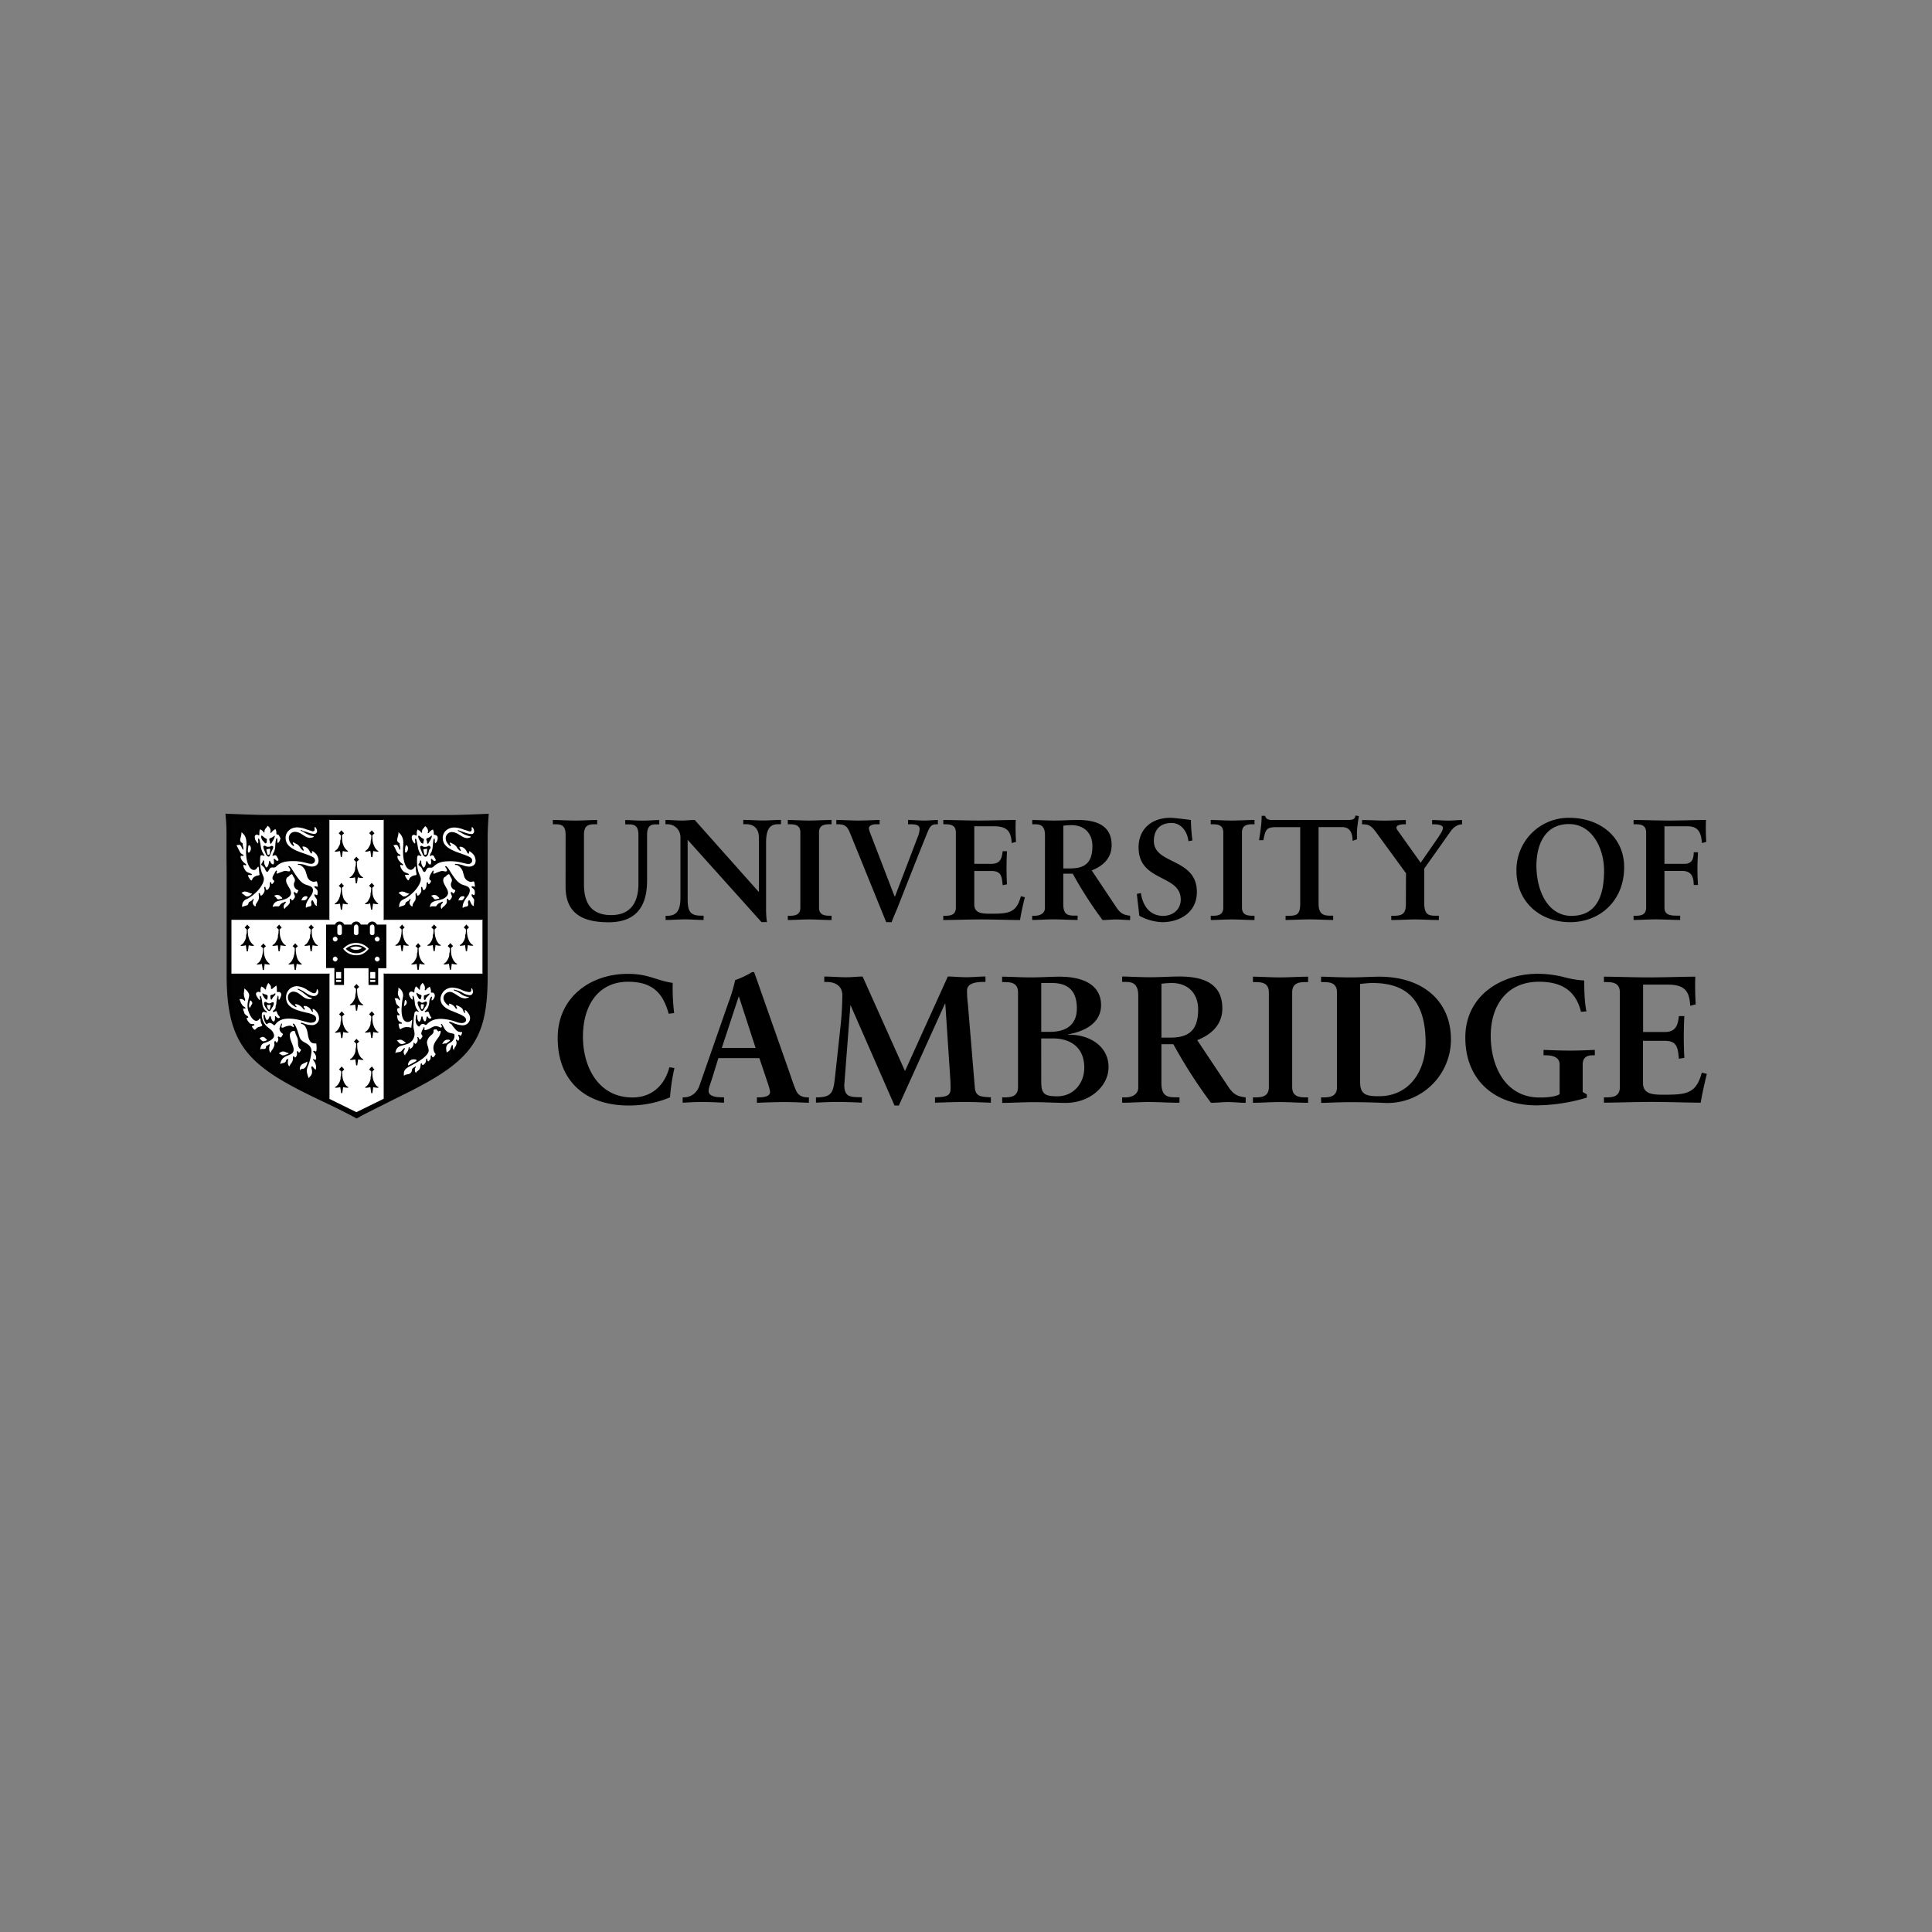 <svg xmlns="http://www.w3.org/2000/svg" id="Layer_1" data-name="Layer 1" viewBox="0 0 1000 1000">
    <rect x="0" y="0" width="1000" height="1000" fill="#808080" stroke="none"/>
    <defs>
        <style>.cls-1{fill:#fff}.cls-2{fill:#020202}.cls-3{fill:none;stroke:#000;stroke-width:.2px}</style>
    </defs>
    <path
        d="M148.17 421.85h84.01c3.56 0 9.43-.17 17.7-.52l3.09-.13c-.45 6.42-.54 8.95-.56 12.35v71.24c0 32.8-7.42 43.94-42.8 61.41-1.56.77-19.59 9.77-21.48 10.78l-1.76.95-1.81 1-1.8-1-1.81-.95c-7.43-3.89-15-7.32-20.84-10.2-32.41-15.89-42.8-27.18-42.8-62v-52.1l-.08-9.33v-9.84a100 100 0 0 0-.56-12.35l3.09.13c8.14.34 14.21.52 17.75.52h7.39Z" />
    <path
        d="m184.48 575.65 13.93-6.84.35-.13-.08-.3v-64.11l-.14-.39.44.08h50.43l.44.14-.13-.57v-27.18l.13-.43-.44.13h-50.43l-.44.08.14-.43v-51l.08-.44-.39.13h-27.61l-.43-.13.12.44v51l.09.43-.39-.08h-50.04l-.44-.13.13.43v27.44l-.13.31.44-.14h50.04l.39-.08-.09.52v63.85l-.12.52.34.09z"
        class="cls-1" />
    <path
        d="m199.2 424.39-.61-.13.09.48v51.05l-.09.39.57-.13h50.21l.48.13-.13-.44v-51.13l.13-.35-.48.13H120.33l-.66-.13.13.48v51.05l-.13.39.61-.13h49.83l.43.13-.09-.44v-51.13l.09-.35-.43.13m.22 79.61H120l-.31-.13.13.35v3c0 28 9.36 41.66 38.15 55.57l9.11 4.4 3.17 1.48.26.31v-64.75l.09-.39m28.34.16-.35-.13.09.3v64.24l-.09.48.35-.4 2.87-1.3c39.1-18.4 47.91-29.37 47.91-59.67v-3.22l.13-.44-.44.14"
        class="cls-2" />
    <path
        d="m128 478.57.31.35c.16.19.28.32.35.39l.38.4c.08.07.2.19.35.35l-.22.17-.43.39-.35.39-.13.13v.41c0 3.53.92 5.93 2.88 7.52l.35.28-.35.24h-.39l-.83-.09-.75-.13-.43-.09-.43 3.14h-.61l-.44-3.14-.43.09-.7.13-.87.09h-.4c-.18 0-.33-.06-.33-.13s.08-.18.2-.28l.66-.5a5.5 5.5 0 0 0 1.52-2.22 3.9 3.9 0 0 0 .44-1.44c0-.92.14-1.65.3-1.65l.09-1.62v-.61l-.17-.13-.35-.39-.43-.39-.18-.17.35-.35a7 7 0 0 0 1-1.14m16.54 0a7 7 0 0 0 1 1.14c.08.07.19.19.35.35l-.18.17-.43.39-.35.39-.22.13.09.61.09 1.62c.12 2.3 1.4 5 2.74 5.7.23.12.37.23.37.28a.21.21 0 0 1-.2.22h-.56l-.83-.09-.74-.13-.43-.09-.44 3.14h-.57l-.43-3.14-.44.09-.74.13-.83.09h-.45c-.17 0-.29-.06-.29-.15a.36.36 0 0 1 .18-.27l.65-.5c.57-.44.72-.66 1.52-2.22a3.5 3.5 0 0 0 .48-1.44c0-.92.12-1.65.27-1.65l.08-1.62.05-.61a2 2 0 0 1-.13-.13l-.4-.39-.43-.39-.18-.17.35-.35.39-.4c.07-.07.19-.2.35-.39l.31-.35m-8.23 9.7.3.35.31.39a2.3 2.3 0 0 0 .39.39l.39.35-.22.18-.39.39-.39.35-.13.17v.41c0 3.62.87 5.88 2.88 7.52l.35.28-.35.24h-.39l-.83-.09-.74-.13-.43-.09-.44 3.14H136l-.44-3.14-.43.09-.74.13-.83.09h-.39c-.16 0-.3-.06-.3-.14s.08-.17.22-.27l.65-.5c1.39-1.07 2.36-4 2.36-7.13v-.41l-.13-.17-.39-.35-.39-.39-.22-.18a7.6 7.6 0 0 0 1.4-1.48m16.45 0a7.5 7.5 0 0 0 1.39 1.48l-.22.18-.39.39-.39.35-.13.17v.41c0 2.37.7 5.21 1.49 6.12l.87 1a3.3 3.3 0 0 0 .48.39l.39.28-.35.24h-.39l-.83-.09-.74-.16-.44-.09-.43 3.14h-.61l-.44-3.14-.43.09-.74.13-.83.09h-.44c-.16 0-.3-.06-.3-.15s.07-.16.2-.26l.63-.5c1.37-1.09 2.4-4 2.4-7.13v-.41l-.13-.17-.39-.35-.39-.39-.22-.18c.18-.15.31-.27.39-.35a3 3 0 0 0 .4-.39l.3-.39Zm8.27-9.67a7 7 0 0 0 1 1.14l.35.35-.17.17-.44.39-.35.39-.17.13v.61l.09 1.62c.12 2.24 1.45 5 2.74 5.7.23.12.37.23.37.28s-.08.22-.17.22h-.55l-.87-.09a7 7 0 0 1-.74-.13l-.39-.09-.43 3.14h-.61l-.44-3.14-.46.11-.71.11-.83.09h-.4c-.17 0-.3-.07-.3-.14s.08-.18.2-.28l.63-.5c.58-.46.77-.73 1.53-2.22a3.7 3.7 0 0 0 .48-1.44c0-.92.12-1.65.26-1.65l.09-1.62v-.61l-.13-.13-.39-.39-.4-.39a1.2 1.2 0 0 0-.21-.17l.34-.35.4-.4.35-.39.3-.35m47.02-.05.31.39.3.35.39.43c.09.09.22.2.4.35l-.22.17-.39.4-.4.34-.13.18v.38c0 3.5 1.18 6.57 2.88 7.5.26.15.37.26.37.38v.06l-.35.08h-.39a8 8 0 0 1-2-.34l-.43 3.13h-.61l-.44-3.13a8.1 8.1 0 0 1-2 .34H205c-.26 0-.37 0-.37-.15s.11-.23.37-.37c1.67-.87 2.87-4 2.87-7.5v-.38l-.13-.18-.39-.34-.39-.4-.22-.17a4 4 0 0 0 .39-.35c.06-.05.19-.2.39-.43l.31-.35Zm16.59 0 .31.39.35.35.39.43.35.35-.22.17-.39.4-.39.34-.13.18v.38c0 3.47 1.19 6.59 2.87 7.5.27.15.38.26.38.38v.06l-.35.08h-.39a7.8 7.8 0 0 1-2-.34l-.44 3.13h-.61l-.43-3.13a7.6 7.6 0 0 1-2.18.35c-.47 0-.57 0-.57-.18s.1-.22.4-.35a4.26 4.26 0 0 0 1.34-1.39A6.1 6.1 0 0 0 224 485c0-1 .14-1.7.31-1.7l.09-1.61v-.57l-.17-.18a8.6 8.6 0 0 0-1-.91l.39-.35.4-.43.35-.35Zm-8.27 9.67c.14.15.24.26.3.34s.29.32.35.4.17.2.37.41.22.17.37.32l-.21.18-.4.44-.39.34-.13.18v.57l.09 1.61c.13 2.38 1.37 4.95 2.75 5.7.26.14.37.26.37.38v.06l-.34.08h-.4a8.4 8.4 0 0 1-2-.34l-.43 3.17h-.6l-.44-3.13a7 7 0 0 1-2.18.35c-.45 0-.55 0-.55-.2s.1-.21.38-.33a4.4 4.4 0 0 0 1.35-1.39 6.8 6.8 0 0 0 1.13-2.62c0-.94.12-1.69.26-1.69l.09-1.61.05-.57-.18-.18-.35-.34-.43-.44-.18-.18.35-.34a7.3 7.3 0 0 0 1-1.13m16.72-.04.31.34.35.4.39.39.35.34-.18.18c-.24.25-.38.4-.43.44l-.39.34a1.5 1.5 0 0 0-.13.18v.57l.09 1.61c.13 2.38 1.36 4.95 2.74 5.7.26.14.38.26.38.38v.06l-.35.08h-.39a8.3 8.3 0 0 1-2-.34l-.44 3.13h-.57l-.48-3.13a7 7 0 0 1-2.18.35c-.45 0-.55 0-.55-.2s.1-.21.38-.33a4.2 4.2 0 0 0 1.35-1.39 6.9 6.9 0 0 0 1.14-2.62c0-.94.11-1.69.26-1.69l.08-1.61v-.57l-.18-.18-.35-.34-.43-.44-.17-.18.34-.34a6.4 6.4 0 0 0 1-1.13m8.34-9.67.3.39.35.35.4.43.34.35-.21.17-.4.4-.39.34-.13.18v.38c0 3.47 1.2 6.59 2.88 7.5.26.15.37.26.37.38v.06l-.34.08h-.4a8 8 0 0 1-2-.34l-.44 3.13h-.61l-.43-3.13a7.5 7.5 0 0 1-2.17.35c-.48 0-.58 0-.58-.18s.11-.22.4-.35a4.3 4.3 0 0 0 1.35-1.39 6.24 6.24 0 0 0 1.09-2.61c0-1 .14-1.7.3-1.7l.09-1.61v-.57l-.17-.18-.35-.34-.44-.4-.17-.17.35-.35.39-.43.35-.35Zm-64.46 44.99a7.3 7.3 0 0 0 1 1.13l.35.34-.17.18-.44.39-.34.39-.18.18.05.57.08 1.61a9.6 9.6 0 0 0 1.39 4.31A4.3 4.3 0 0 0 180 534c.29.13.39.22.39.35s-.1.18-.62.18a7.3 7.3 0 0 1-2.13-.35l-.43 3.13h-.61l-.44-3.13a8.3 8.3 0 0 1-2 .34h-.39c-.26 0-.37 0-.37-.15s.11-.24.37-.37a4.3 4.3 0 0 0 1.35-1.39 6.5 6.5 0 0 0 1.13-2.62c0-.93.12-1.69.26-1.69l.09-1.61v-.57l-.13-.18-.39-.39-.39-.39-.22-.18.35-.34q.3-.32.39-.39l.35-.4.3-.34m15.63-.03a7.3 7.3 0 0 0 1 1.13l.35.34-.17.18-.44.39-.35.39-.17.18v.57l.09 1.61a9.6 9.6 0 0 0 1.39 4.31 4.3 4.3 0 0 0 1.35 1.39c.29.13.4.22.4.35s-.11.18-.62.18a7.3 7.3 0 0 1-2.13-.35l-.43 3.13h-.61l-.44-3.13a8.4 8.4 0 0 1-2 .34h-.4c-.25 0-.36 0-.36-.15s.11-.24.36-.37a4.2 4.2 0 0 0 1.36-1.39 6.6 6.6 0 0 0 1.13-2.62c0-.93.12-1.69.26-1.69l.09-1.61v-.57l-.13-.18-.39-.39-.39-.39-.22-.18.35-.34.39-.39.35-.4.3-.34m-7.85 14.11.2.45.41.29.4.43.35.35-.18.18-.43.39-.31.32-.18.18.05.56.08 1.62c.13 2.36 1.46 5.11 2.75 5.7.29.14.39.22.39.34v.1l-.31.13h-.39l-.87-.09c-.19 0-.43-.07-.74-.13l-.39-.09-.48 3.13h-.57l-.44-3.13-.43.09-.74.13-.83.09h-.44c-.19 0-.31-.08-.31-.2s.1-.23.36-.37a4.3 4.3 0 0 0 1.35-1.39 6.5 6.5 0 0 0 1.13-2.61c0-.94.12-1.7.26-1.7l.09-1.62v-.56l-.13-.18-.39-.34-.39-.39-.22-.18.35-.35.39-.43.35-.35Zm-7.7 14.41.3.39.35.35.39.44.29.41-.16.11-.39.39-.39.35-.13.17v.57l.09 1.61c.13 2.38 1.37 5 2.74 5.7.26.15.38.26.38.38v.06l-.33.07h-.39a12.3 12.3 0 0 1-2-.31l-.44 3.09h-.61l-.43-3.09a10 10 0 0 1-2.19.31c-.45 0-.55 0-.55-.2s.1-.21.38-.33a4.2 4.2 0 0 0 1.36-1.39 6.9 6.9 0 0 0 1.13-2.61c0-.94.12-1.7.26-1.7l.08-1.61v-.57l-.18-.17-.34-.35-.44-.39-.17-.18.35-.34.39-.44.34-.35Zm15.63 0 .26.39.35.35.33.5.41.28-.17.18-.44.39-.35.35-.17.17v.57l.09 1.61a9.6 9.6 0 0 0 1.39 4.31 4.3 4.3 0 0 0 1.35 1.39c.29.13.4.23.4.36s-.11.17-.58.17a10 10 0 0 1-2.17-.31l-.43 3.09h-.61l-.44-3.09a12.3 12.3 0 0 1-2 .31h-.4c-.25 0-.36-.05-.36-.15s.11-.25.36-.38a4.1 4.1 0 0 0 1.36-1.39 6.6 6.6 0 0 0 1.13-2.61c0-.94.12-1.7.26-1.7l.09-1.61v-.57l-.13-.17-.39-.35-.39-.39-.22-.18.35-.34.39-.44.35-.35Zm-7.93-42.72.27.39.34.35.4.43.35.35-.18.17-.43.4s-.16.15-.35.35l-.18.17.05.57.08 1.61c.13 2.35 1.48 5.16 2.75 5.7.28.12.38.21.38.34s-.11.19-.55.19a10 10 0 0 1-2.18-.31l-.48 3.14h-.57l-.44-3.14a12 12 0 0 1-2 .31h-.39c-.26 0-.37 0-.37-.15s.11-.25.37-.38a4.3 4.3 0 0 0 1.35-1.39 6.4 6.4 0 0 0 1.13-2.62c0-.93.12-1.69.26-1.69l.09-1.61v-.57l-.13-.17-.39-.35-.39-.4-.22-.17.35-.35.39-.43.35-.35Zm-7.83-79.49c.13.16.23.28.3.35l.35.4.39.39.35.34-.18.18-.43.39-.39.39-.13.13v.62l.09 1.56a9.2 9.2 0 0 0 1.39 4.36l.87 1 .48.39.37.28-.37.24h-.39l-.83-.09-.74-.13-.43-.08-.48 3-.53.13-.43-3.13-.43.08-.75.13-.82.09h-.46c-.16 0-.29-.06-.29-.13a.43.43 0 0 1 .18-.28l.65-.5c.57-.43.73-.66 1.53-2.22a3.6 3.6 0 0 0 .48-1.44c0-.94.11-1.7.26-1.7l.08-1.56v-.62l-.18-.13-.35-.39-.43-.39-.17-.18.35-.34a7 7 0 0 0 1-1.14m15.85 0a7 7 0 0 0 1 1.14l.35.34-.17.18-.44.39-.35.39-.17.13v.62l.09 1.56c.13 2.31 1.44 5 2.74 5.75.23.12.37.23.37.28s-.07.22-.17.22h-.55l-.86-.09a5 5 0 0 1-.75-.13l-.39-.08-.43 3.13h-.61l-.44-3.13-.48-.05-.69.26-.83.09h-.4c-.16 0-.3-.06-.3-.14s.08-.18.2-.28l.63-.5c.58-.46.77-.74 1.53-2.22a3.7 3.7 0 0 0 .48-1.44c0-.94.12-1.7.26-1.7l.09-1.56v-.62l-.13-.13-.39-.39-.39-.39-.22-.18.35-.34.39-.39.35-.4.3-.35m-7.98 13.67.3.35.35.39.39.43.35.35-.22.18-.39.39-.39.35-.13.17v.57l.05 1.48c.12 2.38 1.41 5.08 2.78 5.83.27.15.38.26.38.38v.06l-.35.09h-.39a7.9 7.9 0 0 1-2-.35l-.44 3.13h-.61l-.43-3.13a7.1 7.1 0 0 1-2.17.35c-.48 0-.58 0-.58-.18s.11-.22.39-.35a4.2 4.2 0 0 0 1.36-1.39 6 6 0 0 0 1.08-2.61c0-.94.15-1.7.31-1.7l.09-1.61v-.57l-.18-.17a4 4 0 0 0-.34-.35l-.44-.39-.17-.18.35-.35.39-.43.35-.39c.06-.08.14-.2.26-.35M176.68 457l.31.34.3.4q.12.14.39.39l.4.35a2 2 0 0 0-.22.17l-.39.39-.4.39-.13.13v.44c0 2.3.68 5.17 1.44 6l1 1.13.48.39.35.28-.35.24h-.39l-.83-.09-.74-.13-.44-.09-.43 3.14h-.61l-.44-3.14-.43.09-.74.13-.83.09h-.45c-.16 0-.3-.06-.3-.14s.08-.18.2-.28l.64-.5c1.45-1.15 2.39-4 2.39-7.13v-.41l-.13-.13-.39-.39-.39-.39-.22-.17c.17-.16.3-.28.39-.35a3.5 3.5 0 0 0 .39-.39l.31-.4Zm15.72 0 .31.34.35.4.39.39.35.35a2 2 0 0 0-.22.17l-.39.39-.39.39-.13.13v.61l.09 1.62a7.57 7.57 0 0 0 2.74 5.7l.35.28-.35.24h-.39l-.83-.09-.74-.13-.44-.09-.43 3.14h-.61l-.48-3.27c-.79.19-.82.33-1.09.35l-.87.09h-.44c-.15 0-.26-.06-.26-.15a.4.4 0 0 1 .18-.27l.65-.5c.57-.43.73-.67 1.53-2.22a3.8 3.8 0 0 0 .48-1.44c0-.91.12-1.65.26-1.65l.08-1.62.05-.61-.18-.13-.34-.39-.44-.39-.17-.17c.15-.16.26-.28.34-.35a6.8 6.8 0 0 0 1-1.13M159.78 450l.18.66c.15.58.27 1 .35 1.39.55 2.49 1 3.14 2.22 3.14a1.45 1.45 0 0 0 1.44-1l.26-.87a.42.42 0 0 1 .42-.32c.46 0 .69.49.71 1.58a18 18 0 0 0 .3 2.13 10.7 10.7 0 0 1 .18 1.91 3.2 3.2 0 0 1-.26 1.36 18 18 0 0 1 .26 2.67 5.4 5.4 0 0 1-.53 2.6 5.2 5.2 0 0 1 .23 1.64 8 8 0 0 1-.14 1.45 11 11 0 0 0-.23 1.51 1.7 1.7 0 0 0 .1.58 1.8 1.8 0 0 1 .13.53c0 .11-.06.21-.13.21l-.87-.34-1-.53a4.5 4.5 0 0 1-1-.78c-.84.76-1.09.88-3.31 1.48a3.1 3.1 0 0 0-1 .39 1.35 1.35 0 0 1-.58.31c-.37 0-.55-.61-.55-1.85a10 10 0 0 1 .26-2.42 5 5 0 0 0-1.55-.4l-.67.09h-.16c-.13 0-.24-.19-.24-.42a3.4 3.4 0 0 1 .27-.95l.44-1a3.7 3.7 0 0 1 1-1.26 2.7 2.7 0 0 1 1.13-.66l1.57-.3c.93-.19 1.48-.68 1.48-1.32s-.41-1.06-1.35-1.38l-1.87-.66a10.7 10.7 0 0 1-1.7-.82c-1-.62-1.21-.7-1.46-.7s-.59.28-.59.77a1.22 1.22 0 0 0 1.22 1.32 1.1 1.1 0 0 0 .44-.09 1.3 1.3 0 0 1 .45-.13c.19 0 .3.12.3.33v.19l-.09.74a6 6 0 0 1-1.39 2.62l-.4.52a5.9 5.9 0 0 1-2.35 3.44 3.4 3.4 0 0 0-.47.35 5 5 0 0 0-.35.61 7.4 7.4 0 0 1-.87 1 8 8 0 0 1-1.09 1 3.8 3.8 0 0 0-.87.79l-.44.74a.41.41 0 0 1-.35.22c-.38 0-.74-.4-1-1.09-.16-.51-.3-.66-.63-.66a3.4 3.4 0 0 0-.76.14l-.61.08h-1.57a6.9 6.9 0 0 0-2.39.44 1.3 1.3 0 0 1-.46.14c-.1 0-.17-.06-.28-.27a.6.6 0 0 1-.1-.35 8.26 8.26 0 0 1 1.32-3.49 4.6 4.6 0 0 1 1.17-1.39 2 2 0 0 0-1.22-1.48l-.74-.21a.24.24 0 0 1-.17-.22c0-.22.35-.53 1-.88a5.5 5.5 0 0 1 2.39-.69 3.6 3.6 0 0 1 2.23.91c1.18.93 1.49 1.09 2.07 1.09a1.88 1.88 0 0 0 1.82-1.74 4.05 4.05 0 0 0-1.15-2.31c-1.22-1.57-1.58-2.39-1.58-3.54a4.4 4.4 0 0 1 .49-2l.44-.66a.8.8 0 0 0 .14-.42c0-.28-.33-.49-.79-.49a7.5 7.5 0 0 0-3.06 1.13c-.52.32-.87.7-.87.93a.38.38 0 0 0 .18.33l.48.31a.23.23 0 0 1 .09.18.8.8 0 0 1-.18.34l-.87 1.13a14 14 0 0 1-1.83 1.92 3.5 3.5 0 0 0-.44.44l-.35.65a6.7 6.7 0 0 1-1.91 2 3.5 3.5 0 0 0-.61.48 4.4 4.4 0 0 0-.35.61c-.11.21-.3.52-.56.91a10 10 0 0 1-1.05 1.35l-1.22 1.22a7.2 7.2 0 0 0-1.22 2.7c-.31 1-.58 1.53-.75 1.53s-.19-.1-.34-.26c-.86-1-1.6-1.58-2-1.58a1.2 1.2 0 0 0-.49.23 3.5 3.5 0 0 1-1.17.43l-1.62.3a3.46 3.46 0 0 0-2.39 1.31c-.17.19-.31.31-.38.31s-.23-.22-.23-.51v-.41l.22-1.17a9.8 9.8 0 0 1 .87-2.84l.74-1.35a1.56 1.56 0 0 0 .22-.7 2.37 2.37 0 0 0-2.31-2c-.32 0-.44-.11-.44-.28s.35-.66.83-1a5.4 5.4 0 0 1 2.75-1.13 5.9 5.9 0 0 1 2 .52l.95.39a2.6 2.6 0 0 0 1 .23c1 0 2-.92 3.21-3a4.54 4.54 0 0 0 .79-2.23c0-1.11-.52-1.78-1.38-1.78a2.8 2.8 0 0 0-1.89.83 2 2 0 0 0-.67 1.35v.59c0 .41-.13.63-.38.63-.41 0-1-.58-2.71-2.66-1.28-1.54-1.56-2.2-1.61-3.74-1.48-1.89-1.85-2.69-1.85-4l.06-.89a4.17 4.17 0 0 1-1.31-3 2.3 2.3 0 0 1 .31-1.16 4.4 4.4 0 0 1-.83-1.69l-.22-.92a4.6 4.6 0 0 0-.7-1.61c-.39-.56-.43-.64-.43-.83 0-.51.35-.71 1.87-1.08a8 8 0 0 1-.09-1 5.7 5.7 0 0 1 .14-1l.3-1.61a8 8 0 0 0 .19-1.4 4.6 4.6 0 0 0-.32-1.39 4.4 4.4 0 0 0-.39-1 1.7 1.7 0 0 1-.27-.6c0-.15.11-.24.31-.24a7.24 7.24 0 0 1 2.75 1.67c2.5 2.07 3 2.9 3.35 5.4 0 .19.07.48.13.87a3.87 3.87 0 0 1 1.83 3.09 5.43 5.43 0 0 1-.87 2.79l-.88 1.35a2.7 2.7 0 0 0-.38 1.44 5.06 5.06 0 0 0 .82 2.61c.67 1.17 1.24 1.66 1.94 1.66 1.15 0 2.16-2 2.16-4.28v-1.09a13 13 0 0 1 .09-1.43c.08-.68.13-1.1.13-1.26l.05-1.05v-.69a1.3 1.3 0 0 0-.45-.83l-1-1c-1.39-1.52-2.15-2.94-2.15-4a2.23 2.23 0 0 1 2.22-2.32 3.5 3.5 0 0 1 .93.17v-.3c0-1.91.39-3.33.92-3.33l.21.06.78.7 1 .6.26.27c0-.54 0-.6.57-1.22.13-.15.33-.43.61-.83s.36-.54.43-.65a5 5 0 0 0 .22-.4c.12-.22.23-.32.36-.32s.22.16.38.63c.1.3.17.38.91 1.05a2.8 2.8 0 0 1 .53.56 6 6 0 0 1 .35.88l.13.34a2.55 2.55 0 0 1 .87-.78l.65-.39a1.4 1.4 0 0 1 .49-.23c.05 0 .13.11.21.27s.19.37.35.66a3.27 3.27 0 0 1 .61 1.57v.95a2.43 2.43 0 0 1 2 2.73 6.08 6.08 0 0 1-1.7 3.71c-.75.9-.84 1.07-.84 1.7 0 3.22 2.24 5.09 6.2 5.14h2.91a13.8 13.8 0 0 1 4.75.78 11.2 11.2 0 0 0 3.27.83.94.94 0 0 0 .56-.18.52.52 0 0 0 .27-.38c0-.62-1.08-1.1-4.58-2.1-7.18-2-10.23-4.92-10.23-9.68a6.69 6.69 0 0 1 7-6.53 15.2 15.2 0 0 1 4.35.75l1.79.66a3 3 0 0 0 .94.17c.6 0 .91-.5.93-1.53 0-.55.14-.74.5-.74s1.28.63 2 1.62a5.6 5.6 0 0 1 1.18 2.86 2.47 2.47 0 0 1-1.52 2.27 4.27 4.27 0 0 1-3.8 2.18c-1.26 0-3.05-.71-6-2.39a4.3 4.3 0 0 0-2.11-.79 1.14 1.14 0 0 0-1.27 1.13c0 .63.49 1 1.77 1.48 1.87.66 2.34.92 3.09 1.7a8.8 8.8 0 0 1 4.57 1.83c3.82 1.22 6.19 3.82 6.19 6.81a4.68 4.68 0 0 1-4.7 5 8.3 8.3 0 0 1-2.06-.27m81.38-.15.17.66c.16.58.28 1 .35 1.39.56 2.49 1 3.14 2.23 3.14a1.43 1.43 0 0 0 1.43-1l.26-.87a.43.43 0 0 1 .42-.32c.48 0 .73.52.76 1.58a20 20 0 0 0 .26 2.13 12.6 12.6 0 0 1 .17 2 3 3 0 0 1-.26 1.25l.09.52a9 9 0 0 1 .19 1.6c0 1.87-.1 2.42-.54 3.15a5.6 5.6 0 0 1 .23 1.56 12 12 0 0 1-.14 1.53l-.18 1.31v.78a2.7 2.7 0 0 1 .17.53.19.19 0 0 1-.17.21l-.87-.34-1-.53a4.5 4.5 0 0 1-1-.78 3.58 3.58 0 0 1-2 1.09 8.5 8.5 0 0 0-2.27.78 1.44 1.44 0 0 1-.6.31c-.34 0-.57-.66-.57-1.62a7.2 7.2 0 0 1 .3-2.65 5.5 5.5 0 0 0-1.58-.4 3.6 3.6 0 0 0-.64.09h-.19c-.13 0-.21-.16-.21-.41a5.25 5.25 0 0 1 .71-2 3.87 3.87 0 0 1 2.13-1.92l1.57-.3c.93-.19 1.48-.68 1.48-1.33s-.41-1-1.35-1.37l-1.83-.66a9.3 9.3 0 0 1-1.74-.82q-.69-.44-1-.57a1 1 0 0 0-.47-.13c-.39 0-.63.28-.63.74a1.32 1.32 0 0 0 1.27 1.35 1.1 1.1 0 0 0 .44-.09 1.2 1.2 0 0 1 .4-.13c.2 0 .34.19.34.47a5.45 5.45 0 0 1-1 2.75l-.53.66-.39.52a5.8 5.8 0 0 1-2.35 3.44 4 4 0 0 0-.48.35s-.15.25-.34.61a9 9 0 0 1-.88 1 7 7 0 0 1-1.09 1 4.3 4.3 0 0 0-.87.79l-.43.74a.4.4 0 0 1-.34.23c-.39 0-.75-.41-1-1.1-.16-.51-.3-.66-.63-.66a3.4 3.4 0 0 0-.76.14l-.61.08h-1.53a7 7 0 0 0-2.43.44 1.3 1.3 0 0 1-.46.14c-.22 0-.34-.23-.34-.67a8 8 0 0 1 2.45-4.83 1.87 1.87 0 0 0-1.18-1.48l-.78-.21a.26.26 0 0 1-.13-.21c0-.29.31-.56 1-.89a4.63 4.63 0 0 1 2.29-.69 3.53 3.53 0 0 1 2.28.91c1.18.93 1.51 1.1 2.08 1.1a1.87 1.87 0 0 0 1.81-1.74 4.06 4.06 0 0 0-1.14-2.32 5.6 5.6 0 0 1-1.57-3.7 4.23 4.23 0 0 1 .91-2.53 1 1 0 0 0 .19-.46c0-.24-.4-.45-.84-.45a4.6 4.6 0 0 0-1.83.52c-1.31.6-2.09 1.16-2.09 1.51a.45.45 0 0 0 .22.36l.43.31a.21.21 0 0 1 .1.18.66.66 0 0 1-.18.34c-.09.1-.38.48-.87 1.13a10 10 0 0 1-1.83 1.92 1.8 1.8 0 0 0-.44.44l-.35.65a7.4 7.4 0 0 1-1.87 2 4 4 0 0 0-.61.48 3.6 3.6 0 0 0-.39.61 13.2 13.2 0 0 1-1.61 2.26l-1.18 1.22a8.8 8.8 0 0 0-1.26 2.7c-.36 1-.59 1.53-.75 1.53s-.2-.1-.34-.26c-.85-1-1.6-1.57-2-1.57a1.2 1.2 0 0 0-.5.22 3.8 3.8 0 0 1-1.18.43l-1.57.3a3.4 3.4 0 0 0-2.44 1.31c-.15.19-.27.31-.34.31s-.27-.23-.27-.54l.05-.38s.08-.43.21-1.17a9.9 9.9 0 0 1 .88-2.84l.78-1.35a1.46 1.46 0 0 0 .22-.7c0-1-.94-1.81-2.35-2-.29 0-.44-.15-.44-.32s.34-.58.87-1a5.06 5.06 0 0 1 2.67-1.13 5.7 5.7 0 0 1 2 .52l1 .39a2.6 2.6 0 0 0 1 .23c1 0 2-.92 3.21-3a4.54 4.54 0 0 0 .79-2.24c0-1.11-.52-1.77-1.37-1.77a2.6 2.6 0 0 0-1.86.83 2.12 2.12 0 0 0-.72 1.39v.67c0 .35-.12.51-.38.51s-.71-.32-1.46-1.22l-1.04-1.4c-1.33-1.54-1.6-2.17-1.66-3.74-1.48-1.89-1.84-2.93-1.84-4l.05-.89a3.86 3.86 0 0 1-1.26-3 2 2 0 0 1 .27-1.17 4.4 4.4 0 0 1-.83-1.69l-.22-.92a4.7 4.7 0 0 0-.7-1.61c-.39-.56-.44-.64-.44-.81 0-.45.44-.75 1.53-1l.35-.08a8 8 0 0 1-.09-1 5.5 5.5 0 0 1 .13-1l.31-1.61a8.4 8.4 0 0 0 .18-1.43 4.3 4.3 0 0 0-.27-1.36 3.7 3.7 0 0 0-.43-1 1.2 1.2 0 0 1-.27-.57c0-.15.15-.27.35-.27a1 1 0 0 1 .44.15 17 17 0 0 1 4.22 3.35c1 1.09 1.3 2 1.53 4.44a3.73 3.73 0 0 1 1.83 3.3 4.57 4.57 0 0 1-.88 2.58c-.53.81-.82 1.26-.86 1.35a2.87 2.87 0 0 0-.4 1.47 5.1 5.1 0 0 0 .83 2.58c.65 1.15 1.23 1.66 1.93 1.66 1.14 0 2.17-2 2.17-4.15v-1.6l.13-1.05.09-1.26.09-1.05v-.58c0-.43-.08-.55-1.43-2-1.47-1.59-2.18-2.93-2.18-4.17a2.21 2.21 0 0 1 2.22-2.15 3.4 3.4 0 0 1 .92.17v-1.44l.26-1.13c.21-.9.3-1.06.61-1.06l.22.06.78.7 1 .6.26.27a1.77 1.77 0 0 1 .57-1.22 10 10 0 0 0 .6-.83l.44-.65.26-.4c.18-.25.25-.32.36-.32s.2.15.34.63a1.2 1.2 0 0 0 .39.57l.57.48a3.14 3.14 0 0 1 .95 1.78 2.6 2.6 0 0 1 .88-.78l.7-.42a1.8 1.8 0 0 1 .46-.22c.05 0 .12.1.19.26s.22.44.35.66c.57.9.62 1 .62 1.63v.89a2.38 2.38 0 0 1 2 2.71 5.93 5.93 0 0 1-1.66 3.73c-.74.9-.87 1.18-.87 1.85 0 3.07 2.31 4.94 6.23 5h2.87a14 14 0 0 1 4.75.78 11.5 11.5 0 0 0 3.28.83c.45 0 .81-.25.81-.54 0-.64-1-1.12-4.57-2.12-7.17-2-10.24-4.92-10.24-9.68 0-3.68 3.07-6.52 7.05-6.52a15.1 15.1 0 0 1 4.32.74l1.79.66a2.9 2.9 0 0 0 .93.17c.62 0 .85-.38.94-1.53 0-.51.2-.74.53-.74s1.35.72 2 1.62a5.75 5.75 0 0 1 1.13 2.92 2.48 2.48 0 0 1-1.53 2.21 4.25 4.25 0 0 1-3.79 2.18c-1.24 0-3.35-.84-6-2.39a3.9 3.9 0 0 0-2.09-.79 1.14 1.14 0 0 0-1.29 1.13c0 .63.47 1 1.76 1.48 2.06.74 2.51 1 3.09 1.7a8.8 8.8 0 0 1 4.58 1.83c4 1.28 6.19 3.73 6.19 6.88a4.63 4.63 0 0 1-4.64 4.93 8.4 8.4 0 0 1-2.12-.27m-80.46 82.24a6.8 6.8 0 0 1 .57 2l.09 1.82c.06 1.84.67 2.75 1.82 2.75a1.33 1.33 0 0 0 1-.31l.48-.48h.19c.31 0 .47.2.47.57l-.05.71a11.3 11.3 0 0 0 .17 2 12 12 0 0 1 .14 1.76 4.6 4.6 0 0 1-.4 2.11 8.2 8.2 0 0 1 .48 2.63 3.5 3.5 0 0 1-.52 2.12 6 6 0 0 1 .22 1.48 10 10 0 0 1-.18 1.66 9.3 9.3 0 0 0-.17 2.09v.11c0 .27-.08.41-.25.41a.77.77 0 0 1-.53-.35c-.27-.34-.44-.46-.64-.46s-.4.16-.85 1.46a5.8 5.8 0 0 1-1 1.62 3.5 3.5 0 0 0-.78 1.26c-.14.52-.23.82-.27.91a.32.32 0 0 1-.26.22c-.72 0-1.54-1.53-2.39-4.44-.23-.82-.54-1.19-1-1.19a.87.87 0 0 0-.76.49l-.26.61a.26.26 0 0 1-.23.18c-.35 0-.88-.64-1.21-1.44a5.5 5.5 0 0 1-.42-2c0-1.37 1-2.39 4-4.1a3.36 3.36 0 0 0 1.83-3.4 3.3 3.3 0 0 0-1.57-3 3.46 3.46 0 0 0-1.94-1 .67.67 0 0 0-.73.62c0 .41.23.66.8.86s1 .48 1 .78a4.1 4.1 0 0 1-.74 1.57 4 4 0 0 1-1.4 1.44 3.92 3.92 0 0 1-2.09 2.83 4.5 4.5 0 0 1-.87 1.61l-.91 1.18a3.8 3.8 0 0 0-.66 1.35c-.09.66-.16.78-.41.78s-1.06-.61-1.77-1.52a2.1 2.1 0 0 1-.56-1.44 2.26 2.26 0 0 1-1.48.52 3.8 3.8 0 0 0-1.18.31 3.4 3.4 0 0 1-1 .45c-.18 0-.24-.1-.25-.41l-.05-1a6.77 6.77 0 0 1 1.31-3.87 4.35 4.35 0 0 0-2.13-1.14c-.26 0-.33 0-.33-.15a1.76 1.76 0 0 1 .41-.8 6.2 6.2 0 0 1 .79-.87 4.3 4.3 0 0 1 2.52-.92 8 8 0 0 1 2.49.61 2.9 2.9 0 0 0 1 .22c.48 0 .75-.31.75-.86a11.7 11.7 0 0 0-1.27-4 8.2 8.2 0 0 1-.87-2.88c0-1.51.72-3.07 1.61-3.52a1.8 1.8 0 0 0-1-.26 2.5 2.5 0 0 0-1.37.48c-.65.38-1 .71-1 .93s.13.23.35.38.39.33.39.64a5 5 0 0 1-2.13 3.45 3.83 3.83 0 0 1-2.36 3.09 4.15 4.15 0 0 1-.95 2 7.65 7.65 0 0 0-1.62 3c-.1.47-.21.67-.35.67s-.57-.29-1-.75a8 8 0 0 1-.7-.83 4.2 4.2 0 0 1-.48-1.39 1.8 1.8 0 0 1-.62.1h-1.08a5.3 5.3 0 0 0-2.48.54 1.1 1.1 0 0 1-.38.17c-.28 0-.51-.59-.51-1.32a7 7 0 0 1 1.46-4.3 7 7 0 0 1-.83-.78 2 2 0 0 0-.35-.31l-.48-.26c-.17-.09-.26-.2-.26-.28s.63-.84 1.39-1.33a4 4 0 0 1 2.11-.78c.72 0 1.09.18 2 1 .61.53 1 .78 1.34.78a.85.85 0 0 0 .62-.39 1.15 1.15 0 0 0 .22-.65 5 5 0 0 0-4.69-3.8 3 3 0 0 0-2.72 1.57l-.48 1q-.16.36-.42.36c-.27 0-.42-.13-1.41-1.27l-1.13-1.31a3.5 3.5 0 0 1-.7-1.13 5 5 0 0 0-.21-.57 3.4 3.4 0 0 0-.44-.34 5.7 5.7 0 0 1-1.87-3.62c0-.13-.07-.32-.13-.56a7.2 7.2 0 0 1-1.71-4.34 2 2 0 0 1 .09-.59c-.62-.62-.69-.77-1.17-2.44a6.2 6.2 0 0 0-1-2.26.7.7 0 0 1-.18-.34c0-.23.37-.43 1-.53a4 4 0 0 1 .88-.1l.86.05v-1.19a8 8 0 0 1 .23-2 4.8 4.8 0 0 0 .13-.92c0-.07 0-.32-.09-.74a2.7 2.7 0 0 0-.13-.65 1.3 1.3 0 0 1-.09-.37c0-.14.09-.22.26-.22a1.7 1.7 0 0 1 .57.19 11 11 0 0 1 1.87 1.14c1.51 1.17 2.69 3 2.69 4.1v.34c-.06.39-.09.6-.09.64a1.3 1.3 0 0 0 .31.71l.48.66a3.23 3.23 0 0 1 .7 1.7c0 .41-.09.59-.79 1.6a3.4 3.4 0 0 0-.74 2 5.9 5.9 0 0 0 .87 2.76c.52.9 1.11 1.4 1.68 1.4 1 0 1.39-.86 1.55-3.19.08-1.21.19-2.3.35-3.31v-.59c0-.28-.08-.43-.44-.85l-1.31-1.52c-1.24-1.45-1.62-2.21-1.62-3.25a1.9 1.9 0 0 1 1.93-2h.52v-.34a4.5 4.5 0 0 1 .22-1.18c.27-.94.62-1.65.8-1.65a1.2 1.2 0 0 1 .42.21 5.4 5.4 0 0 0 .78.31 4.4 4.4 0 0 1 .88.43 3.7 3.7 0 0 1 .69-1.52c.56-.73 1.2-1.31 1.43-1.31s.39.19.71.53l.82.87a3 3 0 0 1 .48.82l.18.4.52-.31a7 7 0 0 1 .7-.39l.82-.39a1.4 1.4 0 0 1 .45-.23c.15 0 .23.26.56 1.7a10 10 0 0 1 .3 1.92 2.19 2.19 0 0 1 2.05 2.49c0 1.4-.69 2.8-2.18 4.39a1.34 1.34 0 0 0-.5 1.05c0 3.85 1.34 5.06 6.16 5.57a31.6 31.6 0 0 1 7.4 1.57 14.8 14.8 0 0 0 3.65.8c.82 0 1.28-.3 1.28-.83 0-.81-.58-1.07-4.05-1.8-8.07-1.7-11.24-4.46-11.24-9.77a6.48 6.48 0 0 1 6.63-6.65c1.66 0 3.16.51 5.52 1.87 2.19 1.27 2.64 1.49 3.15 1.49s.81-.38.81-1.32c0-.61.19-.91.57-.91a2.25 2.25 0 0 1 1.35.92 3.11 3.11 0 0 1 1 2.48 3 3 0 0 1-2.48 3l-.39.44a3.57 3.57 0 0 1-3.2 1.34 7.2 7.2 0 0 1-3.86-1.27l-2.09-1.48a3.9 3.9 0 0 0-2.19-.91 1.31 1.31 0 0 0-1.43 1.43 2 2 0 0 0 1.53 1.88l2 .61a10 10 0 0 1 1.87.78 6 6 0 0 1 1-.09 8.3 8.3 0 0 1 3.68.92 4.6 4.6 0 0 0 .79.35l1.08.3a6.69 6.69 0 0 1 4.49 6.16c0 3.08-2 5-5.22 5Zm75.78-.65a3.82 3.82 0 0 0 2.7 1.66 6.4 6.4 0 0 0 1.18-.18 2.4 2.4 0 0 1 .58-.09c.21 0 .29.08.29.28a3 3 0 0 1-.22.81 4.4 4.4 0 0 0-.26.78l-.17.92-.44.78-.61.57-.17.17v.59a2.35 2.35 0 0 1-1.18 2.24l-.3.22-.09.35a10.4 10.4 0 0 1-.44 1.52 8.4 8.4 0 0 1-.83 1.22 8 8 0 0 0-1.08 1.79c-.18.44-.32.56-.6.56-.43 0-.86-.54-.93-1.17a2 2 0 0 1-.22.26l-.52.35-.82.56c-.37.26-.6.43-.7.52l-.48.49a.43.43 0 0 1-.25.13c-.22 0-.45-.37-.66-1.09l-.44-1.44a4.8 4.8 0 0 1-.18-1.41 3 3 0 0 1 .31-1.55 5.7 5.7 0 0 0-1.57.3 1.1 1.1 0 0 1-.38.09c-.14 0-.23-.1-.23-.27a3 3 0 0 1 .17-.65l.57-1.47a3.68 3.68 0 0 1 3-2.19 3.7 3.7 0 0 1 1.11.23 2.4 2.4 0 0 0 .66.14.87.87 0 0 0 .9-.84.66.66 0 0 0-.35-.57l-1.56-.48a3.55 3.55 0 0 1-1.92-1.43c-.6-.69-.83-.89-1.05-.89s-.26.11-.26.31l.05.58v.26a8 8 0 0 1-1.23 4l-1.22 2.22a5.43 5.43 0 0 0-.83 2.66c0 .88.38 1.65.87 1.78l.66.18a.46.46 0 0 1 .21.13.4.4 0 0 1 .14.25.73.73 0 0 1-.22.4c-.08.09-.34.43-.79 1a3.7 3.7 0 0 1-2.13 1.62 4.24 4.24 0 0 1-2.92 2.52l-.17.31a3.56 3.56 0 0 1-2.41 1.74h-.16a3.4 3.4 0 0 1-1.53 2.22 12 12 0 0 0-1 .74 2.5 2.5 0 0 0-.22.39c-.19.43-.37.61-.62.61-.46 0-.85-.43-1.12-1.26l-.39.26a9 9 0 0 1-.83.56 9 9 0 0 1-1.52.44 4 4 0 0 0-2.22 1.09l-.4.65-.18.08c-.21 0-.45-.3-.56-.69a10.7 10.7 0 0 1-.39-2.44c0-1.55.51-2.56 2.09-4.13v-.38c0-2.4 1.83-4 4.53-4h.44l1.48.09h.14a3.66 3.66 0 0 0 2.34-1c1.06-.88 1.37-1.41 1.37-2.39a6.7 6.7 0 0 0-.41-1.75 7 7 0 0 1-.33-2 7.21 7.21 0 0 1 3.11-5.27c.47-.32.81-.74.81-1s0-.19-.12-.19a1.16 1.16 0 0 0-.55.35 4.7 4.7 0 0 1-1.05.65l-.7.35-.78.3q-.36.15-.36.39a1.1 1.1 0 0 0 .1.4.9.9 0 0 1 .09.32 1.3 1.3 0 0 1-.22.51l-.61 1a3.74 3.74 0 0 1-1.79 1.75c-.48 1.43-1.19 2.16-2.22 2.31-.82 1.65-1.54 2.23-3 2.39a5.2 5.2 0 0 1-1.31 2 5 5 0 0 0-.56.7c-.34.62-.38.66-.53.66a2.1 2.1 0 0 1-1-.66 2.4 2.4 0 0 1-.39-.52l-.4-.7c-.12-.22-.25-.32-.41-.32h-.28l-1 .13a3 3 0 0 0-1.74 1l-.52.78a.25.25 0 0 1-.21.13c-.39 0-.63-.86-.63-2.28a4.48 4.48 0 0 1 .62-2.68l1.22-1.7a1.2 1.2 0 0 0 .26-.66.9.9 0 0 0-.22-.56 1.4 1.4 0 0 0-.69-.52l-.92-.13c-.16 0-.23-.06-.23-.14a.56.56 0 0 1 .14-.3 4.2 4.2 0 0 1 1.09-1A4.87 4.87 0 0 1 207 537a4.26 4.26 0 0 1 2.27.75l1.27.83a1.14 1.14 0 0 0 .6.18c.58 0 1-.35 1.44-1.14a4.2 4.2 0 0 0 .58-2 2.72 2.72 0 0 0-2.8-2.82 3.7 3.7 0 0 0-2.26.88 1.26 1.26 0 0 0-.44.48l-.35.78c-.08.19-.2.3-.31.3s-.71-.63-1.12-1.43a10 10 0 0 1-.61-1.57 7.2 7.2 0 0 1-.37-2.18l.06-1.17a4.4 4.4 0 0 1-.79-2.7 5.2 5.2 0 0 1 .31-1.53 3.2 3.2 0 0 1-.48-1.94l.05-.54.13-.61.08-.53c-.42-.55-.54-.91-.95-2.82a5.9 5.9 0 0 0-.57-1.83.64.64 0 0 1-.13-.26c0-.26.61-.49 1.3-.49h.62a2 2 0 0 1-.19-.88 5.3 5.3 0 0 1 .32-1.73A3.2 3.2 0 0 0 205 512a4 4 0 0 0-.19-1.33l-.34-.87a1 1 0 0 1-.12-.45c0-.09.06-.12.22-.12.86 0 2.49.92 3.77 2.14a4.68 4.68 0 0 1 1.69 4l-.08.95c1.19 1 1.71 1.9 1.71 2.83a2.25 2.25 0 0 1-.88 1.78 3.75 3.75 0 0 0-1.44 3.28c0 2.32.69 3.57 2 3.57s2-1.23 2.13-3l.13-1.66c0-.43.11-1 .22-1.57a7 7 0 0 0 .14-1.13c0-.59-.39-1.32-1.53-2.66s-1.63-2.19-1.63-3.31a2.18 2.18 0 0 1 2.18-2.32 1.47 1.47 0 0 1 .84.24 4.2 4.2 0 0 1 .48-2c.34-.84.7-1.43.87-1.43s.15.06.27.17a3.5 3.5 0 0 0 .56.48l.44.31a5 5 0 0 1 .39.39 4.18 4.18 0 0 1 1.35-2.22c.61-.6.84-.78 1-.78a.42.42 0 0 1 .3.21l.52.7.75.83a2.32 2.32 0 0 1 .52 1.34l.44-.25.69-.4c.13-.07.3-.19.52-.34a.6.6 0 0 1 .28-.14c.07 0 .16.13.2.31l.26 1 .57 1.13a2.2 2.2 0 0 1 .22 1.13v.27h.29c.86 0 1.6 1 1.6 2.18a6.32 6.32 0 0 1-2.85 4.62 3.4 3.4 0 0 0-.18 1.16c0 3.46.91 4.19 6.23 5a30 30 0 0 1 3.57.74l3.44 1.13a8.5 8.5 0 0 0 2.58.57c.66 0 1-.18 1-.53 0-.59-.87-1.13-3.54-2.17l-3.79-1.48c-3.85-1.51-5.67-3.86-5.67-7.32a6.89 6.89 0 0 1 7.06-7.06 14.6 14.6 0 0 1 5.14 1.09c2.75 1 2.89 1 3.19 1 .53 0 .82-.36.9-1.13s.25-.92.61-.92c.54 0 1.12.5 1.53 1.31a5.2 5.2 0 0 1 .57 2.26 2.49 2.49 0 0 1-2.14 2.66 4.23 4.23 0 0 1-3.5 1.8c-1.74 0-2.6-.34-5.56-2.19a3.78 3.78 0 0 0-2.28-.83 1.64 1.64 0 0 0-1.81 1.52c0 .8.64 1.32 2.09 1.71a2.32 2.32 0 0 1 1.44.73 3.4 3.4 0 0 1 .72-.1 7.68 7.68 0 0 1 4.63 2c2.69.83 5.07 3.73 5.07 6.16a5.17 5.17 0 0 1-4.92 5.09 17.4 17.4 0 0 1-3.37-.53" />
    <path
        d="M164.1 469.08a4.7 4.7 0 0 1-.17-1.05v-.35l.13-.69v-.56a2.14 2.14 0 0 0-.31-1.31l-.52-.7a3.1 3.1 0 0 1-.43-.83 1.2 1.2 0 0 1-.09-.37.29.29 0 0 1 .31-.32c.12 0 .17 0 .56.26a.9.9 0 0 0 .43.14c.25 0 .4-.42.4-1.16a2.6 2.6 0 0 0-.26-1.51l-.66-.74-.56-.48a.6.6 0 0 1-.23-.38.32.32 0 0 1 .35-.32 4 4 0 0 1 1 .22l.2.05c.17 0 .24-.11.24-.37v-.16l-.13-.91-.26-1c-.08-.31-.13-.36-.33-.36h-.11l-1.09.22h-.17a3.87 3.87 0 0 1-3.39-2.72l-.88-2.83a5.86 5.86 0 0 0-2.09-2.66 2 2 0 0 0-.87-.48l-.78-.08c-.15 0-.24-.11-.24-.22s.17-.26.54-.26l1.44.13a10.7 10.7 0 0 1 2.35.61 9.4 9.4 0 0 0 2.92.64c2.18 0 3.48-1.18 3.48-3.15a5.5 5.5 0 0 0-1.78-3.85 3.9 3.9 0 0 0-1.44-1 .22.22 0 0 0-.22.23l.05.55v.06a.34.34 0 0 1-.3.38q-.33 0-.75-.87c-.82-1.71-2.13-2.73-3.48-2.73-.23 0-.4.09-.4.23a2.6 2.6 0 0 0 .22.63l.35.78a1.5 1.5 0 0 1 .14.4c0 .05-.08.1-.18.1a1.23 1.23 0 0 1-.74-.42l-.66-.69-.56-.87a4 4 0 0 0-1.79-1.53c-.54-.28-.89-.47-1-.56a1.1 1.1 0 0 0-.54-.18.21.21 0 0 0-.24.23.87.87 0 0 0 .17.47 2.5 2.5 0 0 1 .45.88.25.25 0 0 1-.23.25c-.34 0-1-.68-1.66-1.61a4.44 4.44 0 0 1-.78-2.45 3.14 3.14 0 0 1 3.21-3.25 6.77 6.77 0 0 1 3.28 1.08l2 1.27a5.4 5.4 0 0 0 2.38.78 6 6 0 0 0 1.28-.21 2.5 2.5 0 0 0 .52-.22c.12-.08.21-.17.21-.25a.2.2 0 0 0-.12-.19l-.26-.09-1-.17a5.3 5.3 0 0 1-1.18-.44 20 20 0 0 1-2.17-1.09 9 9 0 0 0-1.44-.82c-.35-.12-.57-.28-.57-.42a.17.17 0 0 1 .19-.19 1 1 0 0 1 .47.17 3.3 3.3 0 0 0 1.61.61l1.87.65a11.3 11.3 0 0 0 2.9.61 1.43 1.43 0 0 0 1.43-1.44 3.74 3.74 0 0 0-.76-1.91c-.1-.14-.2-.22-.29-.22s-.27.12-.27.35v.35l.07.52a.93.93 0 0 1-.87 1 2.1 2.1 0 0 1-.68-.14l-2.83-.91a14.5 14.5 0 0 0-4.66-1c-3.39 0-6 2.33-6 5.38 0 3.47 2.43 5.71 8.45 7.77s6.75 2.53 6.75 4.05a1.83 1.83 0 0 1-1.87 1.66 5.3 5.3 0 0 1-1.05-.09c-.2 0-1.19-.27-3-.7a22 22 0 0 0-5.42-.61c-4.27 0-6.64.75-8.69 2.75a1.41 1.41 0 0 1-1.27.57h-.99a1.37 1.37 0 0 0-1.22.78l-.74 1.18a.66.66 0 0 1-.5.26c-.39 0-.63-.3-1.07-1.35a3.7 3.7 0 0 0-.92-1.31l-.87-.78a.57.57 0 0 1-.22-.34.9.9 0 0 1 .18-.4 3.5 3.5 0 0 0 .61-1.13c.12-.58.13-.61.37-.61s.35.27.37 1.26a3 3 0 0 0 .35 1.18l.48 1a.4.4 0 0 0 .39.22c.45 0 1-1 1.18-2.18.12-.93.22-1.22.42-1.22a.23.23 0 0 1 .19.09c0 .06.17.33.38.78a1.85 1.85 0 0 0 .57.66 1.9 1.9 0 0 0 .52.3h.06c.35 0 .47-.23.56-1v-.44l-.09-.61-.06-.42c0-.28.1-.45.26-.45a.46.46 0 0 1 .32.18l.44.43a1.26 1.26 0 0 0 .86.44c.36 0 .59-.15.59-.39a2.34 2.34 0 0 0-.41-1l-.3-.57c-.35-.65-.63-.91-.95-.91h-.44l-.53.22a.9.9 0 0 1-.33.1.16.16 0 0 1-.15-.18 4 4 0 0 1 .75-1.77 8.6 8.6 0 0 0 .69-3.42c.15-2.27.45-3.74.77-3.74s.3.18.3.66v1.02c0 .4.09.73.2.73.37 0 .81-.55 1.17-1.46a2.8 2.8 0 0 0 .22-.88l-.05-.2-.87-1.62-.87-.26a.5.5 0 0 1-.31-.19v-1.07l-.08-.52-.18-.44-.21-.48a4.94 4.94 0 0 0-1.75 1.31c-.34.45-.53.63-.7.63a.23.23 0 0 1-.21-.23 4 4 0 0 1 .13-.71v-.24a3 3 0 0 0-1.51-2.46l-.26.35-.31.44-.52.61a2.4 2.4 0 0 0-.43.87 1.4 1.4 0 0 0-.1.5v.23c0 .35 0 .45-.2.45h-.11l-.3-.43-.48-.53-.74-.48-.4-.3-.17.39a2.3 2.3 0 0 0-.21.7l-.05.7v.86c0 .38-.09.53-.32.53a1.5 1.5 0 0 1-.51-.22 1.3 1.3 0 0 0-.42-.14 1.08 1.08 0 0 0-1.11 1.2 3.77 3.77 0 0 0 .7 2.28l.56.74c.15.2.44.37.46.26l.11-.91-.13-.74v-.33c0-.29.1-.46.26-.46s.39.27.55 1l.35 1.61.35 2.05a7.5 7.5 0 0 0 .52 1.75 8.4 8.4 0 0 0 .74 1.52c.48.62.53.71.53.84a.19.19 0 0 1-.18.2.84.84 0 0 1-.39-.13 2.4 2.4 0 0 0-.53-.17l-.34-.05c-.7 0-.84.6-.84 3.51a18 18 0 0 0 .83 5.34l.92 2.3a3.1 3.1 0 0 1 .22 1.09c0 3.17-4.21 8.16-8.84 10.46a3.59 3.59 0 0 0-2.4 3.57v.57a5.6 5.6 0 0 1 1.48-.61c1.3-.34 1.54-.51 1.74-1.14l.18-.56c.06-.22.17-.3 1.17-.83a1.94 1.94 0 0 0 .7-.57c.22-.36.4-.56.52-.56s.16.05.16.14v.16l-.43 1.25-.06.3a2.37 2.37 0 0 0 1.45 2.15 3.9 3.9 0 0 1 .57-1.83l.78-1.21a3.33 3.33 0 0 0 .41-1.87 8 8 0 0 0-.11-1.36v-.35a.31.31 0 0 1 .31-.35c.15 0 .27.06.29.14l.18.82a.41.41 0 0 0 .42.31c.42 0 1-.54 1.53-1.53a2.2 2.2 0 0 0 .33-1.15l-.06-.59-.14-.65v-.13c0-.28.16-.48.39-.48s.18 0 .19.09l.26 1a.67.67 0 0 0 .57.56c.29 0 .79-.5 1.09-1.09a3.9 3.9 0 0 0 .39-1.78c0-.93.1-1.19.44-1.19.11 0 .2 0 .21.1l.17.57c.07.2.2.35.32.35s.67-.54 1-1.1a.75.75 0 0 0 .13-.4c0-.19-.12-.37-.39-.59-.45-.38-.48-.44-.48-1a2.6 2.6 0 0 1 .48-1.52q.31-.56.57-1.05c.55-1.07.74-1.35.95-1.35a.37.37 0 0 1 .32.38.8.8 0 0 1-.1.36 1.7 1.7 0 0 0-.18.52.32.32 0 0 0 .33.31 1.7 1.7 0 0 0 .77-.26c.11-.07.53-.22 1.22-.48l1.43-.52a2.6 2.6 0 0 1 .88-.13 3.4 3.4 0 0 1 .78.08 6 6 0 0 0 1 .18.76.76 0 0 0 .75-.73 2.73 2.73 0 0 0-.71-1.32.8.8 0 0 1-.22-.39v-.18a.31.31 0 0 1 .23-.17c.3 0 1 .74 1.6 1.7 3.75 5.91 5.09 7.33 7.62 8.1s3.23 1.38 3.23 2.9a5.7 5.7 0 0 1-1.36 3.11c-1.89 2.65-2.35 3.72-2.35 5.47v.32l.48-.21a4 4 0 0 1 .7-.31l1.09-.22a.93.93 0 0 0 .62-.89v-.11l-.13-1V467a1.3 1.3 0 0 1 .4-.92.35.35 0 0 1 .22-.09.45.45 0 0 1 .35.26l.69 1.48a2.5 2.5 0 0 0 1.53 1.31M129 437.5c-.31 0-.48.28-.51.88l-.09.82a8 8 0 0 0-.11 1.06c0 .62.19 1.08.44 1.08s.72-.53.93-1.14a2.7 2.7 0 0 0 .2-1 3 3 0 0 0-.2-1c-.15-.44-.39-.7-.66-.7"
        class="cls-1" />
    <path
        d="M125 430.71v.38a12 12 0 0 1-.57 2.84 3.6 3.6 0 0 0-.13.8 1.9 1.9 0 0 0 .35 1 1.1 1.1 0 0 0 .39.43l.52.27.09.6a2.9 2.9 0 0 0 .13 1 4.9 4.9 0 0 1 .18 1.3c0 .37 0 .51-.11.51s-.46-.44-.72-1.11c-.42-1.05-.8-1.44-1.39-1.44a2.8 2.8 0 0 0-1.36.35c.14.17.22.29.27.35l.39.74.61 1.18c.42.81.67 1.27.74 1.39a1.8 1.8 0 0 0 .61.61l.69.39c.21.12.36.28.36.4a.34.34 0 0 1-.37.34l-.57-.09h-.31c-.17 0-.25.16-.25.48 0 1.19.93 2.54 2.57 3.74a.84.84 0 0 1 .35.46.31.31 0 0 1-.33.28 1.6 1.6 0 0 1-.54-.18.8.8 0 0 0-.31-.09c-.21 0-.36.18-.36.44a5.8 5.8 0 0 0 .8 2 3.08 3.08 0 0 0 1.48 1.44l2 .83a.27.27 0 0 1 .18.26.3.3 0 0 1-.26.3h-1.39c-.27 0-.38.06-.38.19a4.1 4.1 0 0 0 .64 1.43c.46.77.87 1.22 1.12 1.22a.34.34 0 0 0 .27-.22l.48-1a4.9 4.9 0 0 1 2.35-1.35l.78-.13a.38.38 0 0 0 .32-.42v-.11l-.13-.83-.09-.91-.09-.83-.08-1c0-.24-.08-.35-.22-.35a.66.66 0 0 0-.39.31c-.69 1-1.16 1.39-1.89 1.39-2.32 0-4.08-4.08-4.08-9.48 0-.47 0-1.07.09-1.79.11-1.39.13-1.74.13-2.25 0-2.34-.49-4-1.48-5l-.61-.61Zm5.6 31.84a4.8 4.8 0 0 1-1.26-.31l-.82-.35a4.4 4.4 0 0 0-1.67-.43 2.67 2.67 0 0 0-1.82.74l.39.3.87.61.83.66a1.22 1.22 0 0 0 .72.26c.85 0 1.59-.4 2.76-1.48m16.77 7.92a2.44 2.44 0 0 1 .87-1.13c1.22-1 1.79-1.82 1.79-2.44v-1c0-.56.09-.74.38-.74a.28.28 0 0 1 .27.13l.22.53a.37.37 0 0 0 .36.2c.17 0 .42-.2.64-.51l.44-.61a1.44 1.44 0 0 0 .31-.85 1.2 1.2 0 0 0-.1-.5c0-.08-.13-.32-.3-.7a2 2 0 0 1-.18-.68c0-.28.15-.45.39-.45a.39.39 0 0 1 .31.13l.35.44a.45.45 0 0 0 .33.15.59.59 0 0 0 .45-.37l.35-.7a1.1 1.1 0 0 0 .14-.39c0-.13-.14-.27-.4-.39l-.57-.26a3.18 3.18 0 0 1-1.3-2.8 1.3 1.3 0 0 1 .09-.47l.3-.74a1.8 1.8 0 0 0 .13-.7 2.5 2.5 0 0 0-.43-1.34c-.35-.54-.54-.85-.57-.92-.26-.69-.39-.88-.6-.88l-.23.05-.3.18-.51.29-.57.69-.61.31a2.05 2.05 0 0 0-.71 1.6c0 1.13.13 1.44 1.63 4a5.4 5.4 0 0 1 .88 2.49q0 2.69-4.8 3.82l-2 .48a3.45 3.45 0 0 0-2.65 3.1 3.2 3.2 0 0 1 1.93-.36h.74c.58 0 .66-.05 1-.57a3.34 3.34 0 0 1 1.44-1.22l.69-.31.57-.3h.17c.16 0 .24.06.24.17a1.4 1.4 0 0 1-.41.74 2.32 2.32 0 0 0-.7 1.69 1.58 1.58 0 0 0 .48 1.14"
        class="cls-1" />
    <path
        d="M141.88 463.72a5 5 0 0 1 1.31 1.18c.42.57.48.61.89.61a3 3 0 0 0 .64-.09l.39-.09c.71-.14 1-.24 1-.42a.57.57 0 0 0-.22-.36l-.48-.43-.48-.44a2.37 2.37 0 0 0-1.44-.49 2.74 2.74 0 0 0-1.57.53m14.08 2.36.26-.05h.97a1.9 1.9 0 0 0 1.9-1.68c0-.3-.27-.47-.77-.47-1.17 0-1.91.68-2.36 2.19m89.36 3.01a3 3 0 0 1-.13-.8l.05-.6a11 11 0 0 0 .14-1.69 1.36 1.36 0 0 0-.32-.87l-.52-.7a1.9 1.9 0 0 1-.48-1.19c0-.25.06-.34.24-.34l.2.05.39.22a.9.9 0 0 0 .43.14c.27 0 .4-.4.4-1.22a2.35 2.35 0 0 0-.88-2.19l-.61-.48a.5.5 0 0 1-.17-.36.31.31 0 0 1 .32-.34 2 2 0 0 1 .51.09l.48.13.18.05c.15 0 .22-.12.22-.37v-.16l-.13-.91c-.14-1-.3-1.32-.57-1.32H245l-1.13.22h-.19a4 4 0 0 1-3.38-2.72l-.83-2.83a5.77 5.77 0 0 0-2.09-2.66 2.2 2.2 0 0 0-.91-.48l-.78-.08a.25.25 0 0 1-.24-.22c0-.18.15-.27.47-.27a12.2 12.2 0 0 1 3.86.75 9.8 9.8 0 0 0 2.91.64c2.18 0 3.49-1.14 3.49-3a5.9 5.9 0 0 0-.83-2.89 7 7 0 0 0-2.05-1.91.63.63 0 0 0-.34-.13.21.21 0 0 0-.22.21v.62c0 .22-.13.39-.28.39s-.5-.28-.77-.87c-.8-1.7-2.1-2.73-3.43-2.73-.29 0-.46.1-.46.28a1.25 1.25 0 0 0 .23.58 4.7 4.7 0 0 1 .39.78 1.2 1.2 0 0 1 .11.37c0 .08-.07.13-.2.13a1.23 1.23 0 0 1-.74-.42l-.65-.69-.57-.87a4.16 4.16 0 0 0-1.74-1.53l-1.09-.56a1.2 1.2 0 0 0-.56-.18.18.18 0 0 0-.2.2 1 1 0 0 0 .2.5 2.2 2.2 0 0 1 .4.87.23.23 0 0 1-.22.26c-.3 0-.85-.55-1.62-1.61a4.13 4.13 0 0 1-.83-2.44 3.2 3.2 0 0 1 3.23-3.26 6.73 6.73 0 0 1 3.26 1.08l2.09 1.27a5.44 5.44 0 0 0 2.39.78 3.9 3.9 0 0 0 1.23-.21 3 3 0 0 0 .56-.22.31.31 0 0 0 .16-.26c0-.17-.1-.24-.38-.27a12.2 12.2 0 0 1-4.31-1.7 11.4 11.4 0 0 0-1.43-.82c-.36-.13-.6-.31-.6-.47s.07-.1.19-.1h.26l1.89.7 1.83.65a11.4 11.4 0 0 0 2.93.61 1.33 1.33 0 0 0 1.39-1.39 2.84 2.84 0 0 0-.27-1.22c-.27-.52-.61-1-.76-1s-.26.18-.26.47v.23l.05.56c0 .59-.32 1-.82 1a2.1 2.1 0 0 1-.71-.14l-2.83-.91a14.1 14.1 0 0 0-4.63-1c-3.42 0-6 2.31-6 5.38 0 3.48 2.38 5.65 8.49 7.77 5.93 2.06 6.71 2.53 6.71 4.09a1.77 1.77 0 0 1-1.9 1.62 5 5 0 0 1-1-.09c-.25-.05-1.24-.28-3-.7a22 22 0 0 0-5.42-.61c-4.32 0-6.39.66-8.65 2.75a1.55 1.55 0 0 1-1.31.57h-.99a1.37 1.37 0 0 0-1.23.78l-.69 1.18a.59.59 0 0 1-.5.26c-.45 0-.7-.3-1.11-1.35a3.3 3.3 0 0 0-.88-1.31l-.91-.78c-.14-.12-.22-.23-.22-.32a.9.9 0 0 1 .22-.42 5 5 0 0 0 .39-.61 1.6 1.6 0 0 0 .22-.52v-.4a.32.32 0 0 1 .31-.21c.29 0 .34.19.35 1.26a3 3 0 0 0 .35 1.18l.48 1a.39.39 0 0 0 .39.22c.45 0 1-1.06 1.17-2.18.13-.93.23-1.22.42-1.22s.26.11.63.87a2 2 0 0 0 .52.66 1.4 1.4 0 0 0 .52.3h.05c.36 0 .48-.23.56-1l.05-.44-.09-.61-.06-.42c0-.28.1-.45.26-.45a.48.48 0 0 1 .32.18l.44.43a1.26 1.26 0 0 0 .87.44c.38 0 .61-.17.61-.43s-.05-.33-.44-1c0-.06-.14-.25-.3-.57-.39-.73-.57-.91-.91-.91h-.44l-.45.3a1.1 1.1 0 0 1-.34.1.16.16 0 0 1-.14-.18 4 4 0 0 1 .74-1.77 9.9 9.9 0 0 0 .74-3.42l.22-2c.14-1.26.27-1.7.52-1.7s.17 0 .18.08l.13.66v.52a2.36 2.36 0 0 0 .15 1.15c.18 0 .45-.22.72-.58a3.1 3.1 0 0 0 .43-.88 3.8 3.8 0 0 0 .22-1.14c0-1-.42-1.44-1.78-1.82a.48.48 0 0 1-.27-.13v-1.13l-.08-.52-.18-.44-.22-.48-.35.22a4.5 4.5 0 0 0-1.39 1.09c-.4.5-.53.63-.7.63a.2.2 0 0 1-.21-.19l.17-.75v-.13a3.26 3.26 0 0 0-1.5-2.57l-.31.35-.3.44-.52.61a2 2 0 0 0-.49 1.29v.29c0 .34 0 .46-.21.46h-.1l-.35-.43-.43-.53-.78-.48-.39-.3a3.56 3.56 0 0 0-.44 2.18v.37c0 .39-.13.63-.34.63a1.2 1.2 0 0 1-.53-.22 1.4 1.4 0 0 0-.65-.18 1.16 1.16 0 0 0-1.1 1.28 3.77 3.77 0 0 0 .7 2.21c.35.57.8 1 1 1a4.7 4.7 0 0 0 .13-.94l-.13-.74v-.33c0-.29.1-.46.27-.46s.39.27.55 1l.35 1.61.35 2.05a7.5 7.5 0 0 0 .52 1.75 8.4 8.4 0 0 0 .74 1.52c.48.62.53.71.53.84a.19.19 0 0 1-.18.2.9.9 0 0 1-.4-.13 2.3 2.3 0 0 0-.52-.17l-.32-.05c-.72 0-.86.58-.86 3.47a17.9 17.9 0 0 0 .83 5.38l.92 2.3a3.1 3.1 0 0 1 .21 1.09c0 3.18-4.3 8.28-8.84 10.46-1.76.85-2.28 1.73-2.43 4.14a8 8 0 0 1 1.52-.61c1.28-.37 1.56-.54 1.74-1.14l.18-.56c.07-.25.24-.37 1.13-.83a1.7 1.7 0 0 0 .69-.57c.23-.37.41-.56.52-.56a.2.2 0 0 1 .2.23v.07l-.52 1.19-.05.3a2.38 2.38 0 0 0 1.44 2.15 4 4 0 0 0 .13-.52 5 5 0 0 1 .44-1.31l.83-1.21c.3-.45.36-.74.36-1.86l-.06-1.37v-.35c0-.23.1-.35.3-.35s.28.06.29.14l.13.82a.41.41 0 0 0 .43.31c.42 0 1-.54 1.53-1.53a2 2 0 0 0 .31-1 12 12 0 0 0-.13-1.35v-.26a.32.32 0 0 1 .34-.35c.11 0 .19 0 .21.09l.3 1c.11.34.33.56.58.56.66 0 1.35-1.36 1.43-2.83 0-.92.15-1.24.44-1.24a.22.22 0 0 1 .21.11l.18.57c.06.2.18.35.3.35s.34-.2.61-.53a3.6 3.6 0 0 0 .39-.57.86.86 0 0 0 .13-.45c0-.22 0-.28-.39-.54a1.12 1.12 0 0 1-.48-.92 5.64 5.64 0 0 1 1-2.66c.7-1.22.8-1.36 1-1.36s.29.16.29.37a.85.85 0 0 1-.09.38 1.6 1.6 0 0 0-.18.52.33.33 0 0 0 .35.31 1.76 1.76 0 0 0 .79-.26 8 8 0 0 1 1.18-.48l1.47-.52a3 3 0 0 1 .9-.13 3.3 3.3 0 0 1 .76.08 5.5 5.5 0 0 0 1 .18.69.69 0 0 0 .7-.69 1.85 1.85 0 0 0-.27-.75c-.23-.37-.36-.57-.39-.61-.2-.2-.27-.31-.27-.39l.05-.18a.28.28 0 0 1 .24-.17c.35 0 1 .7 1.63 1.7 3.41 5.58 5.07 7.34 7.58 8.1s3.23 1.35 3.23 2.91a5.76 5.76 0 0 1-1.36 3.1c-1.74 2.42-2.35 3.83-2.35 5.44v.35l.48-.21a4 4 0 0 1 .7-.31l1.08-.22a.91.91 0 0 0 .62-.91v-.09l-.08-1V467c0-.54.27-1 .59-1a.42.42 0 0 1 .33.26l.7 1.48a2.48 2.48 0 0 0 1.52 1.31m-35.75-29.85v1.13c0 .7.12 1 .38 1s.74-.54.95-1.14a4.5 4.5 0 0 0 .22-1.18 2.3 2.3 0 0 0-.22-.82c-.2-.47-.4-.7-.64-.7s-.55.48-.63 1.7"
        class="cls-1" />
    <path
        d="M206.25 430.71v.38a8.4 8.4 0 0 1-.31 1.84c-.17.62-.25 1-.26 1a3.5 3.5 0 0 0-.09.8 1.62 1.62 0 0 0 .74 1.42l.48.27.09.6a2.9 2.9 0 0 0 .13 1 5 5 0 0 1 .18 1.32c0 .35 0 .49-.12.49s-.45-.44-.72-1.11c-.41-1.05-.79-1.44-1.38-1.44a2.8 2.8 0 0 0-1.36.35 10 10 0 0 1 1.26 2.27c.69 1.54 1 1.85 2 2.39.24.12.4.28.4.41s-.16.33-.4.33a3.3 3.3 0 0 1-.61-.09h-.32c-.17 0-.25.16-.25.5 0 1.15 1 2.56 2.62 3.72.22.15.35.32.35.44a.29.29 0 0 1-.14.21.4.4 0 0 1-.23.09 1.4 1.4 0 0 1-.5-.18.8.8 0 0 0-.33-.09c-.2 0-.34.2-.34.5A4.6 4.6 0 0 0 208 450a3.7 3.7 0 0 0 1.44 1.44l2 .83a.26.26 0 0 1 .18.24.32.32 0 0 1-.27.32H210c-.27 0-.38.06-.38.2a4.1 4.1 0 0 0 .65 1.42c.48.83.82 1.22 1.07 1.22a.35.35 0 0 0 .28-.22l.48-1a4 4 0 0 1 1.13-.87 2.9 2.9 0 0 1 1.22-.48c1-.14 1.13-.19 1.13-.63a5 5 0 0 0-.13-.86 8 8 0 0 1-.13-.91l-.09-.83-.09-1c0-.23-.08-.35-.21-.35s-.24.13-.35.31a2.59 2.59 0 0 1-1.88 1.4c-2.43 0-4.09-3.88-4.09-9.58v-1.7l.13-2.05v-.73a6.8 6.8 0 0 0-1.5-4.46l-.62-.61Zm5.62 31.84a6.4 6.4 0 0 1-2.09-.66 4 4 0 0 0-1.63-.43 2.66 2.66 0 0 0-1.85.74l.39.3.87.61.83.66a1.23 1.23 0 0 0 .73.26c.85 0 1.57-.39 2.75-1.48m16.77 7.92a2.44 2.44 0 0 1 .87-1.13c1.22-1 1.79-1.82 1.79-2.44v-1c0-.56.09-.74.38-.74a.28.28 0 0 1 .27.13l.22.53a.39.39 0 0 0 .37.19c.31 0 .53-.23 1.06-1.11a1.6 1.6 0 0 0 .32-.86 1.3 1.3 0 0 0-.1-.49l-.3-.7a2 2 0 0 1-.18-.68c0-.28.14-.45.39-.45a.4.4 0 0 1 .31.13l.35.44c.08.09.09.15.23.15a.73.73 0 0 0 .55-.37l.35-.7a1 1 0 0 0 .13-.39c0-.15-.13-.3-.35-.39l-.61-.26a3.12 3.12 0 0 1-1.3-2.7 1.8 1.8 0 0 1 .13-.57l.26-.74a2.1 2.1 0 0 0 .13-.72 2.44 2.44 0 0 0-.44-1.32 9 9 0 0 1-.52-.92c-.25-.65-.4-.86-.62-.86a1 1 0 0 0-.55.21l-.44.26-.61.69-.61.31a2.07 2.07 0 0 0-.71 1.63c0 .94.2 1.45 1.62 4a5.4 5.4 0 0 1 .89 2.48c0 1.77-1.81 3.23-4.76 3.83-3.53.72-4.3 1.31-4.71 3.58a3.2 3.2 0 0 1 1.93-.36h.74c.59 0 .67-.05 1-.57a3.3 3.3 0 0 1 1.43-1.22l.7-.31.57-.3h.17q.24 0 .24.18a1.5 1.5 0 0 1-.41.73 2.54 2.54 0 0 0-.67 1.44 2.07 2.07 0 0 0 .45 1.39"
        class="cls-1" />
    <path
        d="M223.15 463.72a5.2 5.2 0 0 1 1.31 1.18c.41.57.47.61.89.61a2.7 2.7 0 0 0 .63-.09l.39-.09c.75-.14 1-.24 1-.44a.48.48 0 0 0-.18-.34l-.52-.43-.48-.44a2.34 2.34 0 0 0-1.38-.48 3 3 0 0 0-1.63.52m14.08 2.36.26-.05h1.02a1.38 1.38 0 0 0 .86-.19 3.6 3.6 0 0 0 .82-1 1 1 0 0 0 .18-.49c0-.29-.27-.47-.75-.47-1.2 0-1.93.67-2.39 2.19m-77.39 92.03.26-.52.61-.66a3.2 3.2 0 0 0 .79-2.25 4.6 4.6 0 0 0-.22-1.4 3.7 3.7 0 0 1-.18-.77c0-.28.2-.54.42-.54a.58.58 0 0 1 .33.22l.65.74a1.5 1.5 0 0 0 1 .65l.05-.61v-.72a5.07 5.07 0 0 0-1-2.94c-.35-.44-.5-.71-.5-.87a.28.28 0 0 1 .24-.3.36.36 0 0 1 .17.08c.42.31.64.44.75.44s.41-.52.41-1.1a4.08 4.08 0 0 0-.89-2.43l-.53-.65a.5.5 0 0 1-.08-.25.33.33 0 0 1 .37-.32.87.87 0 0 1 .54.22.63.63 0 0 0 .34.13c.33 0 .46-.48.46-1.77v-.54l-.05-.78c0-.93-.13-1.09-.52-1.09h-.35c-2.12 0-3.11-1.34-3.66-5-.39-2.61-1.37-4.47-2.57-4.87-.71-.24-1-.4-1-.59s.2-.24.42-.24a3 3 0 0 1 .81.22 12.2 12.2 0 0 0 4.48 1 3.58 3.58 0 0 0 3.73-3.48 6 6 0 0 0-2-4.23 2.5 2.5 0 0 0-1.09-.65h-.08l-.22.07.09.64.17.43v.18a.18.18 0 0 1-.2.17.37.37 0 0 1-.32-.17l-.78-1.18a4.15 4.15 0 0 0-3-1.71c-.36 0-.59.16-.59.42a1 1 0 0 0 .27.5 1.56 1.56 0 0 1 .39.7l-.05.18a.26.26 0 0 1-.17.17c-.21 0-.32-.1-1.26-1.19a5.62 5.62 0 0 0-3.22-1.74.46.46 0 0 0-.31.13.26.26 0 0 0-.09.17.8.8 0 0 0 .31.49 1.53 1.53 0 0 1 .48.66c0 .09-.11.17-.25.17s-.81-.36-1.85-1.18c-1.62-1.28-2.35-2.48-2.35-3.88a2.85 2.85 0 0 1 2.74-3 5.4 5.4 0 0 1 2.92 1L157 516a5.64 5.64 0 0 0 3.43 1.14 1.6 1.6 0 0 0 .75-.18c.19-.09.3-.21.3-.29s-.16-.13-.39-.19a4.9 4.9 0 0 1-1.83-.78l-2.18-1.7a15 15 0 0 0-1.69-1.17c-1.16-.6-1.38-.75-1.38-.88s.11-.12.25-.12a1.1 1.1 0 0 1 .38.08l1.14.48a14 14 0 0 1 1.83 1.09c2.33 1.56 3.51 2.06 4.88 2.06a2.16 2.16 0 0 0 2.26-2.18 1.7 1.7 0 0 0-.18-.75l-.22-.43c-.07-.16-.21-.28-.25-.22l-.13.17-.14.92a1.5 1.5 0 0 1-.13.3 1.4 1.4 0 0 1-.3.44 1 1 0 0 1-.8.3c-.67 0-1.43-.35-3.47-1.65a10.7 10.7 0 0 0-5.4-2 5.65 5.65 0 0 0-5.66 5.65c0 4.37 2.66 6.34 11 8.16 3.17.69 4.57 1.62 4.57 3s-1 2.1-2.7 2.1a6 6 0 0 1-1.18-.09c-.28-.06-1.77-.46-4.48-1.22a22.6 22.6 0 0 0-5.82-.81c-3.27 0-5.48 1-7 3.08-.17.25-.34.39-.46.39a.63.63 0 0 1-.36-.18l-.61-.48a3 3 0 0 0-1.57-.59 1.38 1.38 0 0 0-.92.38 1 1 0 0 1-.44.3c-.25 0-.69-.54-1-1.26a7.1 7.1 0 0 1-.74-3c0-.44.14-.74.33-.74s.26.12.33.35l.35 1.26c.19.7.59 1.26.89 1.26.13 0 .36-.19.63-.52a2.1 2.1 0 0 0 .35-.61c.27-.8.34-.91.55-.91s.39.15.56 1a2.4 2.4 0 0 0 .28.74 4.5 4.5 0 0 0 .52.79.65.65 0 0 0 .46.22c.38 0 .73-.64.73-1.34v-.99c0-.32 0-.41.22-.41s.19 0 .31.21a2.35 2.35 0 0 0 .74.61 1.5 1.5 0 0 0 .62.21.62.62 0 0 0 .42-.21.52.52 0 0 0 .19-.34c0-.13-.16-.33-.62-.79a5.4 5.4 0 0 1-.87-1.74c-.12-.35-.29-.58-.41-.58a1 1 0 0 0-.29.1l-.56.21-.4.18h-.15a.32.32 0 0 1-.33-.3c0-.17.4-.64.88-1a1.62 1.62 0 0 0 .56-1.18c0-.72.16-1.3.31-1.3l.13-1.52a16 16 0 0 1 .65-3c.05-.16.12-.26.17-.26s.24.32.24.69v.66c0 .56.09.84.26.84s.4-.28.59-.76l.39-1a2.2 2.2 0 0 0 .18-.81 1.31 1.31 0 0 0-1.21-1.46h-.32a1.5 1.5 0 0 1-.31.09.5.5 0 0 1-.42-.55v-1.5l-.17-.91-.05-.44-.39.22-.48.39-.7.57-.56.48a.55.55 0 0 1-.33.13c-.33 0-.37-.09-.37-.77V511c0-.55-.24-1-1.13-2l-.22-.26-.17.3-.48.78-.48 1.22-.09.79c0 .22-.11.39-.19.39s-.25-.11-.42-.31a3.4 3.4 0 0 0-1.87-1.26l-.08.3c-.16.52-.25.83-.27.92v1.46c0 .23-.09.38-.24.38l-.25-.22a.83.83 0 0 0-.53-.13c-.81 0-1.33.44-1.33 1.13 0 .53.18.92 1 2.14.36.54.77 1 .94 1s.19-.28.19-.62l-.08-.52a2.2 2.2 0 0 1-.12-.66c0-.25.07-.38.2-.38.39 0 .8 1.13 1 2.7l.18 1.61a5.3 5.3 0 0 0 .52 1.74 4.4 4.4 0 0 0 1.14 1.61c.41.3.67.58.67.74a.26.26 0 0 1-.23.27l-.88-.31-.37-.06c-.87 0-1.16.5-1.16 2a8.35 8.35 0 0 0 2.57 5.51l2 1.61a4.73 4.73 0 0 1 1.79 3.14c0 1.27-1.4 2.52-3.8 3.39l-1.43.53c-1.12.4-1.57 1.12-2 3.22a3.5 3.5 0 0 1 1.2-.23h.85a.9.9 0 0 0 1-.85v-.39c0-.12.16-.28.39-.39a6 6 0 0 0 .61-.31l.48-.39a.44.44 0 0 1 .25-.1.26.26 0 0 1 .23.27 1.4 1.4 0 0 1-.08.4 4.2 4.2 0 0 0-.23 1.49 3.63 3.63 0 0 0 .71 2.43 3 3 0 0 1 .13-.57 7 7 0 0 1 .73-1.17 5.7 5.7 0 0 0 1.15-2.66v-.18l-.13-1a.68.68 0 0 1 .21-.48.5.5 0 0 1 .3-.13c.19 0 .3.11.45.44s.22.39.31.39.45-.4.64-.87a2.4 2.4 0 0 0 .22-.92 1.5 1.5 0 0 0-.13-.56 1.5 1.5 0 0 1-.14-.5c0-.11 0-.17.18-.28a.35.35 0 0 1 .22-.09.43.43 0 0 1 .26.09l.39.26a.8.8 0 0 0 .35.13.9.9 0 0 0 .61-.48 3.6 3.6 0 0 0 .62-1.25c0-.11-.07-.2-.31-.37a3.12 3.12 0 0 1-1.44-2.33 1.8 1.8 0 0 1 .13-.62l.44-1.18c.22-.59.33-.9.35-.92l.12-.05c.15 0 .24.13.24.34a1.5 1.5 0 0 1-.1.5 2.7 2.7 0 0 0-.19.83.42.42 0 0 0 .46.48 2 2 0 0 0 .73-.18 8.8 8.8 0 0 1 3-.87 2.4 2.4 0 0 1 1.58.57.8.8 0 0 0 .4.17.34.34 0 0 0 .25-.17.4.4 0 0 0 .09-.22 1 1 0 0 0-.26-.57 1 1 0 0 1-.31-.61.22.22 0 0 1 .24-.23c.68 0 1.75 2.17 2.77 5.59.81 2.7 1 3 3.61 4.44 2.19 1.24 3 2.46 3 4.45a25 25 0 0 1-1.92 7.7 7.6 7.6 0 0 0-.51 2.33 7.5 7.5 0 0 0 .43 2.08q.24.84.3 1a5 5 0 0 0 .35.66"
        class="cls-1" />
    <path
        d="M149.77 552a7.2 7.2 0 0 1 .83-1.48 4.2 4.2 0 0 0 1-2.13v-.7c0-.66.12-1 .38-1a.28.28 0 0 1 .23.13l.22.35a.38.38 0 0 0 .31.18.86.86 0 0 0 .49-.36 3.13 3.13 0 0 0 .51-1.56l-.05-.48v-.5c0-.26.11-.37.35-.37s.25.07.39.39.22.35.33.35a.52.52 0 0 0 .37-.26l.35-.52.26-.4.06-.21c0-.11-.09-.23-.32-.4-.81-.58-1.16-1.47-1.23-3.09a13 13 0 0 0-.21-2.39c0-.08-.29-.71-.78-1.88a10.5 10.5 0 0 1-.53-1.56c-.1-.41-.23-.53-.54-.53A2.18 2.18 0 0 0 150 536a11.1 11.1 0 0 0 .92 3.53c.84 2.12 1.06 2.87 1.06 3.62 0 1.6-.64 2.3-2.84 3.09-2.5.9-3.67 2.17-4.1 4.49l.44-.18.61-.22.7-.17a1.57 1.57 0 0 0 1.17-.83l.18-.61a.43.43 0 0 1 .26-.3l.39-.18.39-.17.09.17-.18.57a4.6 4.6 0 0 0-.08 1 3 3 0 0 0 .74 2.2m-23.37-40.29a2.3 2.3 0 0 1 .08.48 8 8 0 0 1-.17 1.13l-.08.88a7 7 0 0 0 .39 2.3 3.5 3.5 0 0 1 .28 1v.18c0 .18-.11.32-.17.32a1 1 0 0 1-.44-.27 2.42 2.42 0 0 0-1.61-.66 4 4 0 0 0-.74.09l.21.48.66 1.61.91 1.4 1 .65a.9.9 0 0 1 .26.26.6.6 0 0 1 .14.28.17.17 0 0 1-.18.15h-.87a.22.22 0 0 0-.24.18 6.2 6.2 0 0 0 .37 1.3l.44 1.26.73.7.79.57a.74.74 0 0 1 .37.49c0 .12-.07.24-.15.24l-.44.05c-.14 0-.22.14-.22.35a3.86 3.86 0 0 0 .88 1.7c.66.91 1.14 1.21 1.91 1.21h.65c.32 0 .51.16.51.4s-.14.33-.42.39c-.61.13-.79.25-.79.53a1 1 0 0 0 .22.47l.35.48c.29.4.62.66.83.66a1 1 0 0 0 .63-.4 2.83 2.83 0 0 1 1.42-1c1.51-.38 1.83-.54 1.83-.89a1.1 1.1 0 0 0-.18-.5 4 4 0 0 1-.65-2.13c0-.54-.14-.92-.34-.92s-.22.13-.36.35a1.94 1.94 0 0 1-1.52.92c-1.51 0-3.33-2.36-4.23-5.49a9 9 0 0 1-.32-2.35 12.2 12.2 0 0 1 .32-2.66c.3-1.28.45-2 .48-2.14l.06-.59c0-1.08-1-2.47-2.54-3.54"
        class="cls-1" />
    <path
        d="M129.51 517.77a7.7 7.7 0 0 0-.61 2.84c0 .5.17.91.38.91s.16-.09.23-.22l.48-.87c.09-.15.16-.3.32-.53a1.7 1.7 0 0 0 .3-.65 1.94 1.94 0 0 0-1.1-1.48m4.8 19.64a2 2 0 0 0 .22.22l.34.35c.85.88 1 1 1.39 1a4.6 4.6 0 0 0 1.62-.44c.19-.1.3-.21.3-.3s-.16-.23-.43-.48l-.48-.44a2.4 2.4 0 0 0-1.16-.63 3.27 3.27 0 0 0-1.8.76m10.1 7.85a4 4 0 0 1 .87.43 4.7 4.7 0 0 0 .7.43 1.8 1.8 0 0 0 .69.09 1.4 1.4 0 0 0 .53-.09l.91-.34.87-.31c.24-.08.4-.21.4-.33s-.2-.16-.49-.23-.41-.13-.65-.22c-1.07-.43-1.22-.49-1.6-.49a2.89 2.89 0 0 0-2.23 1.06m11.02 8.75c.29-.7.49-.82 1.48-.87s2.18-2.07 2.18-3.42c0-.14 0-.25-.1-.25a.65.65 0 0 0-.29.14 5 5 0 0 1-.66.39l-1.26.57a2.94 2.94 0 0 0-1.58 2.39 2.9 2.9 0 0 0 .23 1.06m79.39-10.42.18-.48.17-.61a4.3 4.3 0 0 1 .48-.74 3.5 3.5 0 0 0 .66-2.17 1.84 1.84 0 0 0-.22-.84 1 1 0 0 1-.14-.4.37.37 0 0 1 .09-.21.34.34 0 0 1 .18-.13.8.8 0 0 1 .45.31c.18.22.34.35.44.35s.4-.33.51-.83c.06-.26.09-.4.09-.43a4 4 0 0 0-.39-1.22 1.2 1.2 0 0 1-.12-.44.25.25 0 0 1 .24-.28 1.1 1.1 0 0 1 .57.37.55.55 0 0 0 .33.17c.28 0 .47-.28.68-1a5 5 0 0 0 .18-.68c0-.12-.06-.2-.16-.2h-.67a3.7 3.7 0 0 1-2.37-1.08l-1.21-1.48a16 16 0 0 1-1.09-1.44l-1-.65a.49.49 0 0 1-.27-.36c0-.16.17-.27.42-.27a10.3 10.3 0 0 1 2.24.8 13.4 13.4 0 0 0 4.41 1 3.78 3.78 0 0 0 3.81-3.72c0-1.12-.51-2.15-1.73-3.59a1.5 1.5 0 0 0-.8-.53.24.24 0 0 0-.25.25 1.3 1.3 0 0 0 .14.49 1.2 1.2 0 0 1 .08.4c0 .2-.07.32-.21.32s-.56-.46-.79-1.24c-.28-1-.85-1.55-2.18-2.22a4.6 4.6 0 0 0-1.38-.49c-.08 0-.14.08-.14.19a1 1 0 0 0 .17.51 2 2 0 0 1 .35.83.23.23 0 0 1-.25.26c-.28 0-.34-.07-1-1a5 5 0 0 0-2-1.48 2.2 2.2 0 0 0-.74-.17c-.15 0-.27.07-.27.16a1.4 1.4 0 0 0 .19.4l.07.25a.22.22 0 0 1-.21.23 4.7 4.7 0 0 1-1.71-1.39 4.36 4.36 0 0 1-1.13-2.61 3.37 3.37 0 0 1 3.37-3.14 2.46 2.46 0 0 1 1.12.22l1.52.78 1.79 1.18a7.05 7.05 0 0 0 3.29 1.18 4.7 4.7 0 0 0 1.37-.27c.42-.11.69-.28.69-.44l-.15-.09-1-.08a8.2 8.2 0 0 1-2.7-1.22l-2-1.3-1.79-.75c-.13 0-.22-.14-.22-.23a.18.18 0 0 1 .2-.16l.5.09 1.66.48a13 13 0 0 1 2 .91 9.2 9.2 0 0 0 3.87 1.39 1.64 1.64 0 0 0 1.75-1.63 6 6 0 0 0-.18-1.24 1.7 1.7 0 0 0-.26-.56c-.08-.11-.16-.18-.21-.18s-.2.14-.2.36v.55c0 .8-.32 1.09-1.2 1.09a12.2 12.2 0 0 1-3.92-1.17 12.4 12.4 0 0 0-4.66-1.14 6.11 6.11 0 0 0-6.15 5.73c0 2.64 1.75 4.65 5.33 6.12l3.7 1.53c3.06 1.26 4.19 2.16 4.19 3.35 0 1-.93 1.63-2.37 1.63a9.7 9.7 0 0 1-2.82-.63 25.8 25.8 0 0 0-7.7-1.56c-3.24 0-5.54.88-7.37 2.82-.24.26-.39.34-.6.34a1.26 1.26 0 0 1-.62-.25 2.14 2.14 0 0 0-1-.31 1.63 1.63 0 0 0-1.05.57l-.43.57a.55.55 0 0 1-.39.26c-.31 0-.87-.54-1.22-1.18a4.1 4.1 0 0 1-.44-1.13 6.3 6.3 0 0 1-.09-1.19l.05-.81.13-.87c.06-.42.11-.66.13-.74a.23.23 0 0 1 .21-.18c.23 0 .32.21.32.69v.47c0 1.24.5 2.37 1 2.37s.8-.76 1.11-2.27c.06-.3.18-.47.33-.47s.28.22.41.87a3.8 3.8 0 0 0 .65 1.39.73.73 0 0 0 .5.36c.36 0 .59-.54.76-1.8.07-.48.22-.78.39-.78a.24.24 0 0 1 .18.09l.31.48a1.2 1.2 0 0 0 .47.43 1.2 1.2 0 0 0 .51.18.66.66 0 0 0 .41-.18c.19-.17.3-.3.3-.35s-.09-.2-.26-.39a4.3 4.3 0 0 1-.78-1.44c-.18-.47-.32-.81-.39-1a.7.7 0 0 0-.22-.3h-.39l-.92.26h-.28a.19.19 0 0 1-.21-.21.9.9 0 0 1 .36-.48c1.1-.88 1.76-2.35 2-4.49a4.56 4.56 0 0 1 .88-2.57c.11-.16.21-.26.27-.26s.26.14.26.38a1.8 1.8 0 0 1-.14.62 1.4 1.4 0 0 0-.1.53v.17l.09.26.48-.17.52-.61a3.2 3.2 0 0 0 .57-1.78 1.43 1.43 0 0 0-.35-1c-.27-.32-.47-.46-.66-.46h-.61c-.28 0-.42-.08-.42-.25l.08-.34v-.47l-.26-1.09-.22-.53-.13-.43-.31.22-.65.39a2.3 2.3 0 0 0-.52.48c-.62.75-.66.78-.91.78s-.24 0-.24-.16v-.18a5.4 5.4 0 0 0 .13-.91 4.1 4.1 0 0 0-1.22-2.53 3.93 3.93 0 0 0-1.4 2.74v.49c0 .2-.07.31-.2.31a.53.53 0 0 1-.31-.22l-.52-.7a7 7 0 0 0-.7-.56l-.35-.31-.17.35a4.65 4.65 0 0 0-.61 2.09c0 .58-.07.75-.21.75a.6.6 0 0 1-.27-.1c-.66-.37-.72-.39-1-.39a1.29 1.29 0 0 0-1.32 1.38 3.5 3.5 0 0 0 .55 1.45c.39.71 1 1.37 1.25 1.37.08 0 .1-.06.1-.28v-.83l-.09-.57v-.07c0-.16.06-.24.2-.24q.58 0 1 3.45a6.78 6.78 0 0 0 1.7 4.23c.23.21.35.37.35.47a.15.15 0 0 1-.17.14 1.34 1.34 0 0 1-.57-.22.94.94 0 0 0-.47-.14 1.24 1.24 0 0 0-1 1l-.39 2.48-.15 3.56a9.2 9.2 0 0 0 .26 2.61 10.6 10.6 0 0 1 .31 2.07 5.61 5.61 0 0 1-4.31 5.47l-2.79.82c-1.74.52-2.59 1.66-2.83 3.79a2.05 2.05 0 0 1 1.26-.52l.83-.13a2 2 0 0 0 .74-.22 2.8 2.8 0 0 0 .48-.48l.74-.82c.28-.32.53-.5.68-.5s.19.12.19.25a1.6 1.6 0 0 1-.3.72 2.1 2.1 0 0 0-.33 1.13 2.64 2.64 0 0 0 .72 1.7 4 4 0 0 1 .17-.52 8 8 0 0 1 .66-.91 4.76 4.76 0 0 0 1-2c0-.68.07-.9.24-.9s.17 0 .24.42a.5.5 0 0 0 .13.26.47.47 0 0 0 .27.18.9.9 0 0 0 .34-.18 3 3 0 0 0 .69-.61 2.7 2.7 0 0 0 .44-.78 2.6 2.6 0 0 0 .22-.82v-.57c0-.15.06-.27.14-.27s.33.23.47.48.15.22.27.22a.67.67 0 0 0 .4-.18 2.57 2.57 0 0 0 .87-1.62v-.81l-.18-.66V537a.23.23 0 0 1 .21-.24c.2 0 .41.27.71.91.14.31.27.45.4.45s.37-.16.78-.75l.39-.57a.72.72 0 0 0 .13-.44.75.75 0 0 0-.13-.43l-.35-.52a.94.94 0 0 1-.09-.44 4.3 4.3 0 0 1 .66-2 8 8 0 0 0 .56-1.1c.07-.18.15-.26.25-.26s.15.11.15.23v1.17a.35.35 0 0 0 .38.22 1.3 1.3 0 0 0 .45-.09l1.09-.39a8 8 0 0 0 1-.48c1.71-.94 2.24-1.14 3.08-1.14a5.2 5.2 0 0 1 2.06.62 1.1 1.1 0 0 0 .45.13.53.53 0 0 0 .38-.22.55.55 0 0 0 .13-.33 1 1 0 0 0-.18-.54 2 2 0 0 1-.26-.65.18.18 0 0 1 .2-.19.47.47 0 0 1 .33.23c.13.2.46.79 1 1.74a5.17 5.17 0 0 0 2.79 2.66l1.91.43c.59.14.75.36.75 1.11a3.81 3.81 0 0 1-1.75 3.25l-1.57 1a2.87 2.87 0 0 0-1 2.2 12 12 0 0 0 .3 2.24l.31-.3.74-.44.65-.65.35-1 .35-.87c.17-.43.36-.7.5-.7s.24.24.24.67v.28a3.37 3.37 0 0 0 .57 1.84"
        class="cls-1" />
    <path
        d="M209.08 556.83c.53-.49.62-.52 2.1-.82a2.22 2.22 0 0 0 2-2 1.68 1.68 0 0 1 1.09-1.48 2.1 2.1 0 0 0 .56-.44c.1-.11.18-.17.22-.17a.17.17 0 0 1 .15.19 1.66 1.66 0 0 1-.28.72 1.63 1.63 0 0 0-.17.83 2.8 2.8 0 0 0 .52 1.74 2.4 2.4 0 0 1 1.09-1.22c.86-.61 1.19-1.31 1.35-2.87.06-.67.19-1 .37-1a.22.22 0 0 1 .2.14l.3.65a.27.27 0 0 0 .27.14 1 1 0 0 0 .55-.31l.62-.57a3.3 3.3 0 0 0 .52-1.83c0-.36.15-.61.3-.61s.18.09.22.22l.26.87c.07.21.19.35.31.35a.9.9 0 0 0 .35-.22 3.7 3.7 0 0 0 .6-.65 1.52 1.52 0 0 0 .31-.87v-.74a.83.83 0 0 1 .17-.48c.09-.11.16-.18.2-.18s.19.09.24.22l.17.48a.49.49 0 0 0 .41.35c.23 0 .46-.2.81-.7l.26-.35a1.1 1.1 0 0 0 .31-.55.7.7 0 0 0-.18-.32 4.75 4.75 0 0 1-.95-3c0-1.44.55-2.66 2.22-4.92a6.8 6.8 0 0 0 1.57-3.49c0-.25-.12-.38-.35-.38a1 1 0 0 0-.52.17 1.3 1.3 0 0 1-.33.13.39.39 0 0 1-.28-.18l-.31-.35-.22-.34a.42.42 0 0 0-.36-.22l-.33.09h-.4c-.45 0-.61.18-.61.61v.53a2.24 2.24 0 0 1-.79 1.38l-.83.74a5.4 5.4 0 0 0-1.81 3.33 7.1 7.1 0 0 0 .38 1.89 9.6 9.6 0 0 1 .53 2.35c0 2.09-3.2 4.84-9.11 7.85-3 1.52-3.76 2.42-3.76 4.49Zm-2.87-45.68v1.08a2.5 2.5 0 0 1-.1.71 4.6 4.6 0 0 0-.17 1 3.48 3.48 0 0 0 .61 2.11 3.24 3.24 0 0 1 .44 1.46c0 .17-.07.28-.18.28a.29.29 0 0 1-.22-.13l-.35-.48c-.27-.38-.53-.48-1.24-.48h-.76a8.6 8.6 0 0 1 .52 1.53c.35 1.42.41 1.52 1.18 2.22s.85.79.85 1a.32.32 0 0 1-.3.35h-.46c-.24 0-.45.44-.45.92a3.2 3.2 0 0 0 .27 1.1 1.7 1.7 0 0 0 .31.53l.43.43a.63.63 0 0 1 .18.45c0 .21-.12.38-.27.38a.9.9 0 0 1-.39-.13.64.64 0 0 0-.3-.09c-.2 0-.29.12-.29.36l.07.64.26 1.14a2.52 2.52 0 0 0 1.13 1.35l.88.39a.43.43 0 0 1 .12.35.28.28 0 0 1-.28.3l-.45-.09h-.45c-.44 0-.47 0-.47.37a2.7 2.7 0 0 0 .09.68l.17.69c.19.74.43 1.13.69 1.13a.65.65 0 0 0 .32-.17 5.34 5.34 0 0 1 2.68-.91 8.2 8.2 0 0 1 2.11.22 2 2 0 0 0 .41.1c.11 0 .14-.11.15-.5l.09-.78.17-1.35.13-1v-.57l-.35.3a2.55 2.55 0 0 1-2 .92c-2 0-3.15-2.25-3.15-6.18a43 43 0 0 1 .68-6.54 7 7 0 0 0 .14-1.21 4.76 4.76 0 0 0-2.49-3.84"
        class="cls-1" />
    <path
        d="m209.17 520.9.39-.39.4-.35a2 2 0 0 0 .58-1.33 1.3 1.3 0 0 0-.15-.62c-.15-.33-.44-.62-.62-.62s-.28.36-.34.92l-.08.65-.13.66-.05.65Zm-3.83 17.82a1.93 1.93 0 0 1 1 .78 1.87 1.87 0 0 0 1.74.87 1.7 1.7 0 0 0 .61-.09l.57-.17.43-.13c.21-.06.35-.15.35-.22s-.34-.38-.87-.74a10 10 0 0 0-1-.61 2.3 2.3 0 0 0-1-.27 3.17 3.17 0 0 0-1.79.58m5.88 12.76a20 20 0 0 0 1.92-1l1.26-.7c.81-.42 1.18-.72 1.18-1s-.49-.45-1.34-.45a2.85 2.85 0 0 0-3.06 2.56Zm17.68-11.06c.62-.13.83-.29 1.13-.31h.79a2.2 2.2 0 0 0 .52-.34c.14-.11.34-.26.61-.44.88-.59.92-.63.92-.82s-.35-.36-1.09-.36c-1.37 0-2.2.64-2.88 2.23"
        class="cls-1" />
    <path
        d="m139.66 435.46-.21-.61-.07-.35c0-.36.18-.56.68-.74a4.2 4.2 0 0 0 1.48-.78l.48-.44c.13 0 .22.15.22.33a7.6 7.6 0 0 1-1.21 2.62c-.45.77-.66 1.25-.85 1.25s-.42-.33-.47-.74Zm-2.57-1.74.74.39a.48.48 0 0 1 .32.42l-.05.27a2.7 2.7 0 0 0 0 .93.74.74 0 0 1-.87.77c-.14 0-.07-.09-.41-.48l-1-1.09a3.9 3.9 0 0 1-.65-1.95v-.12c0-.23.08-.32.26-.32a.9.9 0 0 1 .49.22Zm2.62 4.52.69-.43.41.09c.48 0 .6.15.6.68 0 .77-.49 1.09-1.36 3.28-.38 1-.46 1.53-1 1.53s-1.12-.52-1.62-1.75l-.57-1.39a6.2 6.2 0 0 1-.57-1.94c0-.33.25-.55.65-.55a1.2 1.2 0 0 1 .62.18l.52.3.51.06h.23Zm81.36-2.64-.36-.75-.06-.35c0-.37.16-.54.72-.74a5.1 5.1 0 0 0 1.43-.78l.48-.44h.05c.12 0 .21.15.21.33a6.7 6.7 0 0 1-1.12 2.48c-.45.76-.74 1.39-.93 1.39s-.42-.33-.47-.74Zm-2.71-1.88.74.39a.56.56 0 0 1 .33.51v.18l-.21.79-.13.87a.23.23 0 0 1-.23.18 2.2 2.2 0 0 1-1-.59l-.66-1.11a3.8 3.8 0 0 1-.57-1.21 4.4 4.4 0 0 1-.17-.74v-.13c0-.22.08-.31.26-.31a.86.86 0 0 1 .48.22Zm2.64 4.52.65-.43.25-.06a1.12 1.12 0 0 1 1 1c0 .43-.58.69-.81 1.3l-.48 2c-.35.93-.81 1.39-1.37 1.39s-1.16-.52-1.63-1.74l-.57-1.39a6.1 6.1 0 0 1-.56-1.82.6.6 0 0 1 .64-.67 1.2 1.2 0 0 1 .62.18 5 5 0 0 0 .52.3l.51.06h.23Zm-85 76.88-.21-.66v-.19c0-.07.08-.12.18-.12a1.2 1.2 0 0 1 .52.27 1.26 1.26 0 0 0 .61.21c1.19.31 1.44.53 1.44 1.11l-.05.72-.17.66c-.07.28-.15.37-.28.37a4.2 4.2 0 0 1-.94-.68l-.44-.61Zm5.27 1.08-.56 1a2 2 0 0 1-.22.24c-.23 0-.47-.53-.48-1.07l-.09-.88c.07-.35.28-.51.83-.6a2.5 2.5 0 0 0 .87-.27l.7-.48h.07a.19.19 0 0 1 .2.21v.07l-.31.74Zm-1.13 2.96.7-.34a.8.8 0 0 1 .33-.1c.34 0 .59.25.59.71a5.7 5.7 0 0 1-.92 2.13c-.58 1-1 1.74-1.46 1.74-.62 0-1.51-1-2.37-2.65a2.8 2.8 0 0 1-.33-1.22c0-.55.24-.84.7-.84a.9.9 0 0 1 .5.14l.39.26a2 2 0 0 0 1.11.35 1.64 1.64 0 0 0 .76-.18m75.65-5.27.61.4a5.6 5.6 0 0 0 .87.47c.67.28.92.38.92.64a1.8 1.8 0 0 1-.09.49 2.5 2.5 0 0 0-.13.62c-.06.59-.42.74-.66.74s-.6-.45-1.08-1.31a10 10 0 0 1-.7-1.74v-.17c0-.11.06-.16.18-.16Zm5.88 1.52-1 1a4.5 4.5 0 0 0-.44 1 .56.56 0 0 1-.3.13h-.07a.45.45 0 0 1-.46-.44v-1.48a.46.46 0 0 1 .38-.49l.93-.25 1-.48a1.5 1.5 0 0 1 .4-.18.24.24 0 0 1 .21.26.7.7 0 0 1-.09.27Zm-4.4 2.96.66.49a1.1 1.1 0 0 0 .58.15 2.8 2.8 0 0 0 1-.28l.56-.26a.9.9 0 0 1 .34-.09c.35 0 .63.37.63.83a4.65 4.65 0 0 1-1.14 2.26l-.48 1c-.38.55-.63.74-.94.74-.52 0-.77-.29-1.54-1.83a5.5 5.5 0 0 1-.79-2.3c0-.47.24-.79.59-.79a.87.87 0 0 1 .5.08" />
    <path
        d="M138.75 439.51h-.57a.27.27 0 0 0-.22.13l-.08.22.22 1 .17.92c.1.5.28.69.65.69s.69-.29.74-.82l.09-1c.06-.64.09-1 .09-1a.4.4 0 0 0-.13-.27.33.33 0 0 0-.22-.09Zm81.25 0h-.53a.29.29 0 0 0-.22.13 1 1 0 0 0-.13.22l.22 1 .18.92c.09.5.18.69.55.69a.83.83 0 0 0 .84-.82l.09-1c.06-.64.09-1 .09-1a.38.38 0 0 0-.14-.27.3.3 0 0 0-.22-.09Zm-80.86 80.7-.48-.09h-.07c-.28 0-.42.15-.42.47a4.1 4.1 0 0 0 .8 1.88.39.39 0 0 0 .33.18c.28 0 .48-.53.63-1.39l.13-.66v-.12c0-.27-.07-.36-.29-.36h-.11Zm78.7.57v.82a.78.78 0 0 0 .64.75c.4 0 .68-.6.84-1.53a5 5 0 0 0 .1-.6c0-.32-.11-.41-.52-.41h-.73c-.27 0-.38.21-.38.77Z"
        class="cls-1" />
    <path
        d="M168.8 478.57h4.61a2.36 2.36 0 0 1 2.33-1.57 2.53 2.53 0 0 1 2.41 1.57h3.78a2.64 2.64 0 0 1 2.48-1.58 2.55 2.55 0 0 1 2.35 1.58h3.52a2.59 2.59 0 0 1 2.3-1.58 2.72 2.72 0 0 1 2.35 1.32l.18.26H200v22.58h-4.26v8.65h-5v-8.65h-12.67v8.65h-5v-8.74h-4.27Z" />
    <path d="M170.62 480.43h27.69v18.98h-27.69z" class="cls-2" />
    <path d="M173.5 484.76a1.32 1.32 0 1 0 1.32 1.32 1.33 1.33 0 0 0-1.32-1.32" class="cls-1" />
    <path d="M173.5 484.76a1.32 1.32 0 1 0 1.32 1.32 1.33 1.33 0 0 0-1.32-1.32Z" class="cls-3" />
    <path d="M195.24 484.76a1.32 1.32 0 1 0 1.32 1.32 1.33 1.33 0 0 0-1.32-1.32" class="cls-1" />
    <path d="M195.24 484.76a1.32 1.32 0 1 0 1.32 1.32 1.33 1.33 0 0 0-1.32-1.32Z" class="cls-3" />
    <path
        d="M173.5 495.09a1.32 1.32 0 0 0-1.32 1.32 1.34 1.34 0 0 0 1.37 1.31 1.29 1.29 0 0 0 1.27-1.31 1.32 1.32 0 0 0-1.32-1.32"
        class="cls-1" />
    <path
        d="M173.5 495.09a1.32 1.32 0 0 0-1.32 1.32 1.34 1.34 0 0 0 1.37 1.31 1.29 1.29 0 0 0 1.27-1.31 1.32 1.32 0 0 0-1.32-1.32Z"
        class="cls-3" />
    <path d="M195.24 495.09a1.32 1.32 0 1 0 1.32 1.32 1.32 1.32 0 0 0-1.32-1.32" class="cls-1" />
    <path d="M195.24 495.09a1.32 1.32 0 1 0 1.32 1.32 1.32 1.32 0 0 0-1.32-1.32Z" class="cls-3" />
    <path
        d="M177.63 491.09a8.3 8.3 0 0 0 6.82 3.34c2.58 0 4.36-.92 6.44-3.34a8.77 8.77 0 0 0-13.26 0"
        class="cls-1" />
    <path
        d="M179 491.09a8.1 8.1 0 0 1 5.31-2 7.74 7.74 0 0 1 5.27 2.07 6.75 6.75 0 0 1-5.3 2.23 7.34 7.34 0 0 1-5.28-2.28" />
    <path
        d="M181.18 490.65a5.37 5.37 0 0 0 3 1 5.44 5.44 0 0 0 3.19-1 7.35 7.35 0 0 0-3.15-.75 6.5 6.5 0 0 0-3 .75"
        class="cls-1" />
    <path d="M170.23 481.88h28.47" style="fill:none;stroke:#000;stroke-width:.54px" />
    <path d="M170.23 481.4h28.47v.97h-28.47z" style="fill:none;stroke:#000;stroke-width:.07px" />
    <path
        d="M174.6 480.16v2.72a1.13 1.13 0 0 0 1.17 1.14 1.06 1.06 0 0 0 1.2-1.14v-2.68c0-1-.42-1.67-1.1-1.67a1.5 1.5 0 0 0-.53.13 1.4 1.4 0 0 0-.3.18.9.9 0 0 0-.27.35 1.6 1.6 0 0 0-.17.48Zm8.56 2.24v.48a1.13 1.13 0 0 0 1.17 1.14 1.06 1.06 0 0 0 1.2-1.14v-2.68c0-1-.42-1.68-1.09-1.68s-1.28.64-1.28 1.64Zm8.3-2.24v2.72a1.14 1.14 0 0 0 1.18 1.14 1.06 1.06 0 0 0 1.19-1.14v-2.68c0-1-.42-1.67-1.09-1.67a1.5 1.5 0 0 0-.53.13 1.5 1.5 0 0 0-.31.18 1 1 0 0 0-.26.35 1.5 1.5 0 0 0-.18.48Zm-17.48 22.97h2.59v3.34h-2.59zm0 4.08h2.59v1.05h-2.59zm17.66-4.08h2.59v3.34h-2.59zm0 4.08h2.59v1.05h-2.59z"
        class="cls-1" />
    <path
        d="M292.76 432.05c0-5.34-2.74-5.41-5.71-5.41h-.89v-2.23c3.19 0 7.12.3 11.8.3 4.45 0 8.16-.3 11.13-.3v2.23h-.9c-3 0-5.93.07-5.93 5.41v25.6c0 9.42 3.49 16 14.1 16 9.79 0 14.09-6.23 14.09-16.25v-25.3c0-5.34-2.82-5.41-5.34-5.41h-1.48v-2.23c3 0 6 .3 9 .3s5.71-.3 8.61-.3v2.23h-1.56c-2 0-4.75.07-4.75 5.41v23.67c0 16.77-8.91 21.59-20 21.59-14.25 0-22.19-5.19-22.19-18.48Zm99.9 29.53.15-.15v-27.82c0-6.08-4.23-7-6.46-7h-1.63v-2.23c3.49 0 6.9.3 10.39.3 3 0 6.08-.3 9.12-.3v2.23h-1.11c-3.11 0-6.6.59-6.6 9.42v33.76a48.5 48.5 0 0 0 .44 7.49h-2.81l-38.22-42.59v30.57c0 6.46 1.26 8.68 7 8.68h1.26v2.23c-3.19 0-6.38-.3-9.57-.3-3.34 0-6.75.3-10.09.3V474h1c5.12 0 6.67-3.48 6.67-9.42v-31.27a6.65 6.65 0 0 0-6.75-6.67h-1v-2.23c2.82 0 5.71.3 8.53.3 2.22 0 4.38-.3 6.6-.3ZM407.77 474h1c2.67 0 5.49-.37 5.49-4.22v-38.91c0-3.86-2.82-4.23-5.49-4.23h-1v-2.23c2.89 0 7.34.3 11 .3s8.16-.3 11.65-.3v2.23h-1c-2.67 0-5.49.37-5.49 4.23v38.88c0 3.85 2.82 4.22 5.49 4.22h1v2.23c-3.56 0-8-.3-11.73-.3s-8 .3-10.9.3Zm47.51-47.36h-1.7c-2.75 0-3.86 1.11-3.86 2.07a9.8 9.8 0 0 0 .66 2.38l12.69 33h.15L475 433.24a11.6 11.6 0 0 0 1-4.15c0-2.15-2.22-2.45-4.75-2.45H470v-2.23c2.6 0 5.42.3 8.61.3 2.3 0 4.68-.3 6.83-.3v2.23h-.75c-1.33 0-2.74.22-3.93 2.59-.59 1-11.42 28.42-16.25 40.74-1 2.45-2.15 4.89-3 7.34h-2.81l-18.85-46.44c-1.41-3.49-3-4.23-6.23-4.23h-.74v-2.23c3.78 0 7.64.3 11.42.3s8.83-.3 11-.3ZM488.26 474h1c2.67 0 5.49-.37 5.49-4.22v-38.91c0-3.86-2.82-4.23-5.49-4.23h-1v-2.23c4.53 0 12.25.3 18.48.3s14-.3 19-.3c-.15 3.19-.07 8.09.15 11.35l-2.22.59c-.38-4.82-1.27-8.67-9.06-8.67h-10.32v19.44h8.83c4.45 0 5.42-2.53 5.86-6.54h2.23c-.15 2.9-.22 5.79-.22 8.69s.07 5.63.22 8.45l-2.23.45c-.44-4.45-.67-7.35-5.79-7.35h-8.9v17.29c0 4.82 4.3 4.82 9.05 4.82 8.91 0 12.84-.59 15.06-9.05l2.08.52c-1 3.94-1.86 7.87-2.52 11.8-4.75 0-13.28-.3-20-.3s-15.51.3-19.74.3Zm62.12-24.51H554c7.42 0 11.43-2.82 11.43-11.58 0-6.6-4.23-10.83-10.83-10.83a37 37 0 0 0-4.23.3Zm-9.5-17.22c0-5.41-3-5.63-5.27-5.63h-1.33v-2.23c2.37 0 7 .3 11.5.3s8-.3 11.94-.3c9.35 0 17.66 2.53 17.66 13.06 0 6.68-4.45 10.76-10.31 13.06l12.68 19c2.08 3.12 3.57 4 7.2 4.45v2.23c-2.44 0-4.82-.3-7.27-.3-2.3 0-4.67.3-7 .3a209 209 0 0 1-15.44-24h-4.89V468c0 5.71 2.67 5.93 6.08 5.93h1.34v2.23c-4.23 0-8.53-.3-12.76-.3-3.56 0-7 .3-10.76.3V474h1.33c2.75 0 5.27-1.26 5.27-4Zm74.25 3.12c-.52-4.82-3.64-9.42-8.76-9.42-5.86 0-9.13 3.49-9.13 9.34 0 12.33 22.26 8.61 22.26 26.42 0 10.24-8.45 15.58-18 15.58a26.3 26.3 0 0 1-11.8-3.34c-.37-3.78-.89-7.49-1.26-11.28l2.08-.44c.89 6.31 4.45 11.8 11.5 11.8 5 0 9.13-3.19 9.13-8.46 0-13.13-21.82-9-21.82-26.93 0-9.65 6.83-15.36 16.4-15.36 2.08 0 8.38.82 10.68 1.11a87 87 0 0 0 .79 10.59ZM626.68 474h1c2.67 0 5.49-.37 5.49-4.22v-38.91c0-3.86-2.82-4.23-5.49-4.23h-1v-2.23c2.89 0 7.35.3 11 .3s8.16-.3 11.65-.3v2.23h-1c-2.67 0-5.49.37-5.49 4.23v38.88c0 3.85 2.82 4.22 5.49 4.22h1v2.23c-3.56 0-8-.3-11.72-.3s-8 .3-10.91.3Zm34.14-45.88c-5.56 0-5.79 1.34-6.9 6.75h-2.23c.3-2.08.67-4.15.9-6.3a45 45 0 0 0 .44-6.31h1.78c.6 2.23 2.45 2.15 4.46 2.15h38.28c2 0 3.86-.07 4-2.3l1.78.3c-.3 2-.6 4-.82 6s-.15 4-.15 6l-2.22.81c-.15-2.74-.52-7.12-5.49-7.12h-12.16v39.47c0 5.72 2.59 6.38 6.15 6.38h1.41v2.23c-2.89 0-8.08-.3-12.09-.3-4.45 0-9.64.3-12.54.3V474h1.41c4.08 0 6.16-.37 6.16-6.23v-39.65ZM727.74 452l-14.83-20.33c-2.23-3.11-3.64-5-7.13-5H705v-2.23c4 0 7.64.3 11.65.3 3.86 0 7.42-.3 11-.3v2.23h-1c-2 0-3.86.52-3.86 1.7 0 .82.9 1.78 1.34 2.45l11.21 15.73 9.19-13.28c1.34-2.15 2.3-3.41 2.3-4.82 0-1.56-3.19-1.78-4.22-1.78h-1.34v-2.23c2.82 0 5.64.3 8.46.3 2.37 0 4.75-.3 7.05-.3v2.23c-2.52 0-4.6 1.78-5.79 3.41l-13.8 19.51v17.71c0 6.3 2.23 6.67 6.16 6.67h1.41v2.23c-4.38 0-8.83-.3-12.1-.3-3.71 0-8.16.3-12.54.3V474h1.41c4.38 0 6.16-1.18 6.16-6.08Zm85.61 22.05c14.4 0 16.92-12.69 16.92-23.52s-5.86-24-18.18-24c-13 0-16.84 11.58-16.84 21.52 0 13.28 6.08 26 18.1 26m-1.11-50.75c15.8 0 28.42 9.79 28.42 25.6 0 17.06-12.25 28.41-28 28.41s-27.75-10.68-27.75-26.63a27 27 0 0 1 27.33-27.38m49.28 23.82h10.39c3.64 0 4.75-2.3 4.75-6h2.23c-.15 2.68-.3 5.27-.3 7.94 0 3 .07 6 .3 9h-2.23c0-4.15-1.18-7.27-5.93-7.27h-9.21v18.93c0 4.15 3.42 4.22 7.13 4.22h1v2.23c-3.49 0-8.53-.3-12.76-.3-3.86 0-8.38.3-11.35.3V474h1c2.67 0 5.49-.37 5.49-4.22v-38.91c0-3.86-2.82-4.23-5.49-4.23h-1v-2.23c4.53 0 12.24.3 18.47.3s13.95-.3 19-.3a113 113 0 0 0 .15 11.35l-2.23.59c-.45-5.11-1.63-8.67-7.49-8.67h-11.92Zm-515.39 77.6c-2.62-9.08-6.93-16.57-21-16.57-15.35 0-23.4 12.07-23.4 28.46 0 15.63 8 31.44 25.64 31.44 10 0 16.66-6.27 19.1-15.63l2.62.38a104.6 104.6 0 0 0-2.3 15.2 54.8 54.8 0 0 1-21.44 4.21c-21.06 0-36.69-11.51-36.69-35 0-21 16.94-33.14 36.23-33.14 10.95 0 14.5 3.37 23.3 4.68a111 111 0 0 0 .75 15.63Zm36.37-8.8h-.19l-8.71 26.49h17.5Zm-13.67 41.46c-.94 3.19-2.06 5.62-2.06 7.3 0 2.81 3.93 3.28 7 3.28h1v2.81c-3.75-.19-7.58-.38-11.33-.38-3.37 0-6.74.19-10.1.38V568h.55c3.66 0 6.75-2.15 8.15-6.08l15-43a78.5 78.5 0 0 0 3.46-11.6 48.5 48.5 0 0 0 8.52-4 2.2 2.2 0 0 1 .75-.18c.28 0 .46 0 .65.28.28.74.56 1.59.84 2.34l17.23 48.95c1.12 3.28 2.24 6.74 3.46 9.54 1.12 2.63 3.09 3.75 6.18 3.75h.56v2.81c-4.22-.19-8.43-.38-12.92-.38s-9.27.19-14 .38V568h1c2.15 0 5.8-.37 5.8-2.71 0-1.22-.84-3.75-1.87-6.74l-3.65-10.86h-21.23Zm99.59-2.99 22.18-48.95c2.81 0 6.18.37 9.55.37s6.64-.37 9.92-.37v2.8h-.84c-2.81 0-8.52.19-8.7 4.31a57 57 0 0 0 .46 7.3l3.56 42.87c.37 4.68 2.71 5 8.33 5.24v2.81c-4.4-.19-9-.38-13.48-.38-5.15 0-10.3.19-15.44.38V568c4.86-.28 8.05-.28 8.05-4.4 0-1.12 0-2.15-.1-4.58l-2.62-39.5h-.19l-23.86 52.69H463l-22.66-51.71h-.19L437 561.59c0 3 .75 4.5 2 5.34 1.41.84 3.37.94 6 1h1.12v2.81c-4.21-.19-8.52-.38-12.73-.38-3.65 0-7.4.19-11.05.38V568h1.31c7.4-.28 7.68-3.46 8.52-10.2l2.81-26a162 162 0 0 0 1.02-16.54c0-5.24-4-7-8.14-7h-1.22v-2.8c3.84 0 7.59.37 11.42.37 2.81 0 5.62-.37 8.43-.37Zm70.52-20.31h4.58c8 0 13.86-3.37 13.86-12.17 0-10.76-6.46-13.11-12.83-13.11h-5.61Zm0 25.36c0 6.56 1.22 8 8.42 8 8 0 13.86-6.46 13.86-14.79 0-10.39-6.93-15.16-16.29-15.16h-6ZM518.72 568H520c3.37 0 6.93-.47 6.93-5.33v-49c0-4.87-3.56-5.34-6.93-5.34h-1.31v-2.8c4.12 0 9.36.37 14.6.37s10.67-.37 15-.37c15.72 0 21.62 6.55 21.62 14.69 0 9.55-8.8 13.67-17 15.16v.19c10.2-.28 20.87 5.43 20.87 16.76 0 10.1-9.92 18.53-22.09 18.53-4.68 0-10.58-.38-16.38-.38s-12.55.38-16.57.38Zm82.44-30.93h4.59c9.36 0 14.41-3.56 14.41-14.6 0-8.33-5.33-13.67-13.66-13.67a47 47 0 0 0-5.34.38Zm-12-21.71c0-6.83-3.74-7.12-6.65-7.12h-1.68v-2.8c3 0 8.8.37 14.51.37s10.1-.37 15.07-.37c11.79 0 22.27 3.18 22.27 16.47 0 8.42-5.61 13.57-13 16.47l16 24c2.62 3.94 4.49 5.06 9.08 5.62v2.81c-3.09 0-6.08-.38-9.17-.38-2.91 0-5.9.38-8.8.38a261 261 0 0 1-19.47-30.33h-6.18v20c0 7.21 3.37 7.49 7.67 7.49h1.69v2.81c-5.33 0-10.76-.38-16.1-.38-4.49 0-8.89.38-13.57.38V568h1.68c3.47 0 6.65-1.59 6.65-5.05ZM648.52 568h1.31c3.37 0 6.93-.47 6.93-5.33v-49c0-4.87-3.56-5.34-6.93-5.34h-1.31v-2.8c3.66 0 9.27.37 13.86.37s10.29-.37 14.69-.37v2.8h-1.31c-3.37 0-6.93.47-6.93 5.34v49c0 4.86 3.56 5.33 6.93 5.33h1.31v2.81c-4.49 0-10.11-.38-14.79-.38s-10.1.38-13.76.38Zm55.48-8c0 6.56 3 7.4 9.74 7.4 15.91 0 24.15-13.29 24.15-27.71 0-24.71-12.55-30.89-27.52-30.89-2.15 0-4.31.29-6.37.47Zm-20.22 8h1.32c3.36 0 6.92-.47 6.92-5.33v-49c0-4.87-3.56-5.34-6.92-5.34h-1.32v-2.8c2.81 0 9 .37 15 .37s11-.37 15.07-.37c23 0 37.16 12.91 37.16 32.48a32.88 32.88 0 0 1-34.72 32.85c-4.12-.19-10.68-.38-17-.38s-13 .38-15.45.38Zm134.53-44.31c-2.8-11.52-10.76-15.54-21.71-15.54-16.75 0-25 12.35-25 28 0 15.44 7.39 31.91 25.27 31.91 4.49.1 9.17-.65 10.39-1.77V551c0-3.84-3.65-4.78-7.11-4.78h-1.22v-2.8c4.68.18 9.36.37 14 .37 4.21 0 8.33-.19 12.54-.37v2.8h-1.21c-3.28 0-5.06 1.5-5.06 4.78v14.23l2.15 1.22v1.68a93 93 0 0 1-26.11 4c-21 0-36.79-12.54-36.79-35.1 0-21.71 18.54-33 37.45-33a55 55 0 0 1 13.48 1.69 50.8 50.8 0 0 0 10.62 1.77c0 3.47 0 10.58 1.12 16ZM830.19 568h1.32c3.36 0 6.92-.47 6.92-5.33v-49c0-4.87-3.56-5.34-6.92-5.34h-1.32v-2.8c5.71 0 15.45.37 23.31.37s17.6-.37 24-.37c-.19 4-.09 10.2.19 14.31l-2.81.75c-.47-6.08-1.59-10.95-11.42-10.95h-13v24.53h11.14c5.62 0 6.83-3.19 7.4-8.24h2.8c-.18 3.65-.28 7.3-.28 10.95s.1 7.11.28 10.67l-2.8.45c-.57-5.62-.85-9.27-7.31-9.27h-11.28v21.81c0 6.08 5.43 6.08 11.42 6.08 11.23 0 16.19-.75 19-11.42l2.62.65c-1.21 5-2.34 9.93-3.18 14.89-6 0-16.75-.38-25.18-.38s-19.56.38-24.9.38Z" />
</svg>